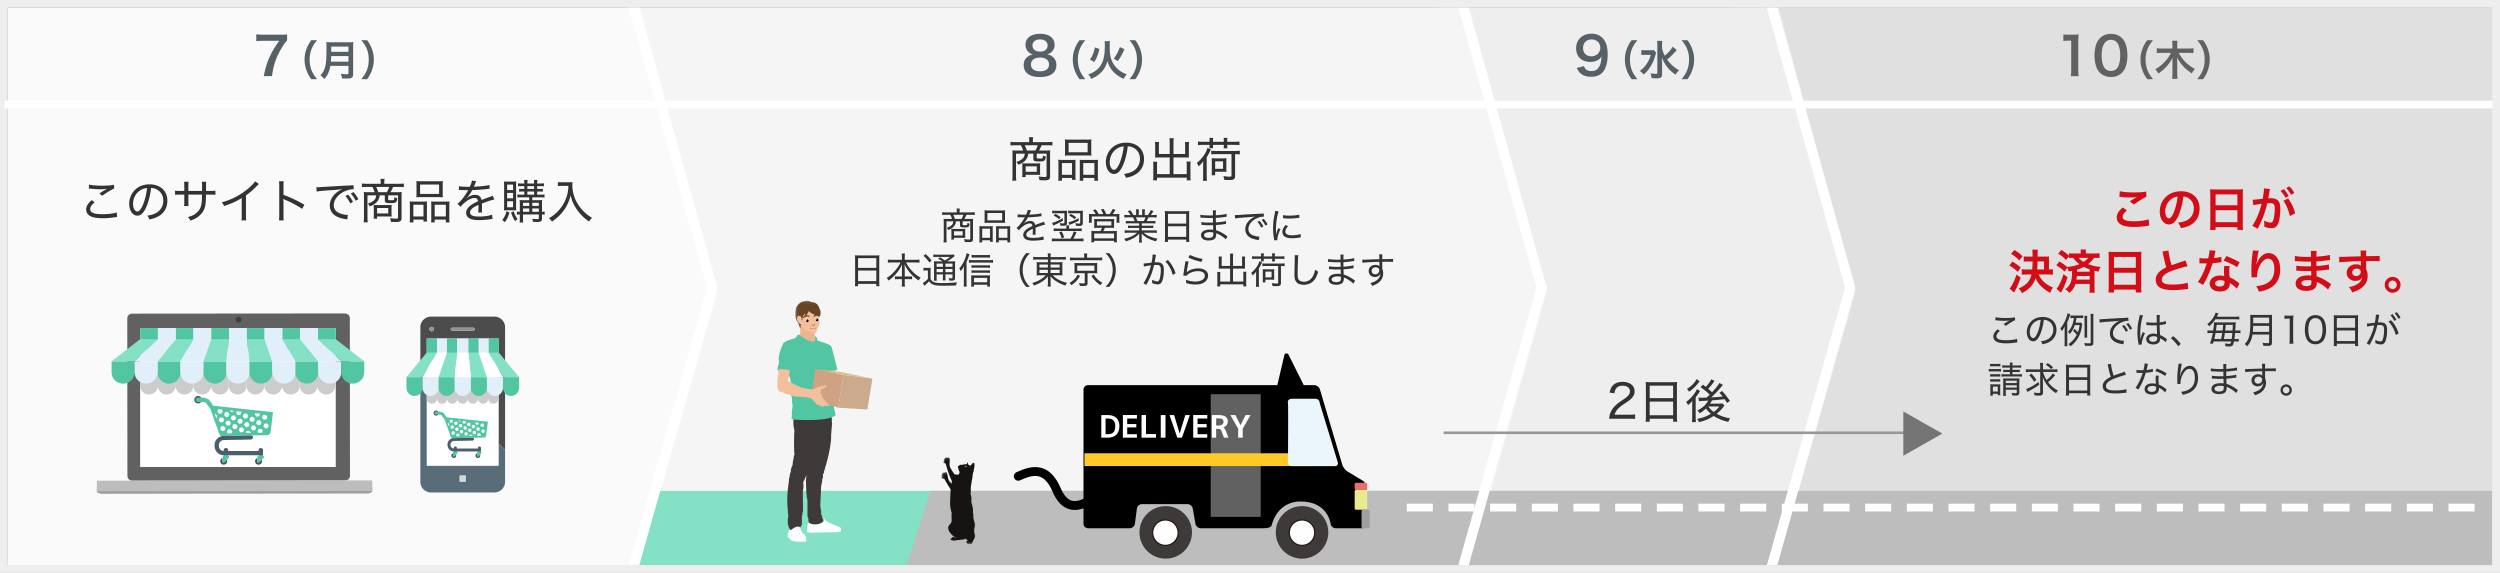 <svg width="960" height="220" xmlns="http://www.w3.org/2000/svg" xmlns:xlink="http://www.w3.org/1999/xlink"><rect width="100%" height="100%" fill="#808080" stroke="none"/><defs><path id="a" d="M.003.051h9.85v10.612H.003V.051z"/><path id="c" d="M0 .072v3.632h21.893V.072z"/><path id="e" d="M7.483 6.099H.053V.04h7.43z"/><path id="g" d="M0 .167v33.326h12.312V.167z"/><path id="i" d="M6.76.216v10.382H.266V.216h6.492z"/></defs><g fill="none" fill-rule="evenodd"><path fill="#E0E0E0" d="M665 3h293v216H665z"/><path fill="#EEE" d="M552.005 3h131L712.5 112.16 682.005 219h-130z"/><path fill="#F5F5F5" d="M240 3h324l30 108.848L564 219H240z"/><path fill="#FAFAFA" d="M3.008 3h243L275.5 112.737 245.008 219h-242z"/><path fill="#85E1C5" d="M251.849 188.504h596.696v29h-606z"/><path fill="#BDBDBD" d="M357.304 188.504H957v29H348z"/><path d="M540.215 196.418v-3h10v3h-10zm16 0v-3h10v3h-10zm16 0v-3h10v3h-10zm16 0v-3h10v3h-10zm16 0v-3h10v3h-10zm16 0v-3h10v3h-10zm16 0v-3h10v3h-10zm16 0v-3h10v3h-10zm16 0v-3h10v3h-10zm16 0v-3h10v3h-10zm16 0v-3h10v3h-10zm16 0v-3h10v3h-10zm16 0v-3h10v3h-10zm16 0v-3h10v3h-10zm16 0v-3h10v3h-10zm16 0v-3h10v3h-10zm16 0v-3h10v3h-10zm16 0v-3h10v3h-10zm16 0v-3h10v3h-10zm16 0v-3h10v3h-10zm16 0v-3h10v3h-10zm16 0v-3h10v3h-10zm16 0v-3h10v3h-10zm16 0v-3h10v3h-10zm16 0v-3h10v3h-10zm16 0v-3h10v3h-10z" fill="#FFF" fill-rule="nonzero"/><path d="M367.398 81.556v-.546c0-.35-.028-.602-.084-.924h1.246a5.156 5.156 0 0 0-.084.924v.546h4.34c.644 0 1.078-.028 1.498-.084v1.092c-.392-.042-.854-.07-1.456-.07h-1.764c-.28.686-.532 1.19-.77 1.582h2.058c.672 0 .966-.014 1.302-.056-.042.35-.056.63-.056 1.162v6.524c0 .994-.35 1.26-1.638 1.26-.364 0-.882-.014-1.54-.042-.056-.476-.112-.672-.28-1.106.686.098 1.358.154 1.806.154.49 0 .602-.07.602-.378V85h-2.94v1.19c0 .238.112.28.84.28.952 0 .952 0 1.022-.938.182.126.602.294.854.35-.154 1.26-.406 1.456-1.918 1.456s-1.806-.14-1.806-.826V85h-1.512c-.126.714-.196.952-.42 1.344-.448.84-1.134 1.386-2.534 1.988a3.654 3.654 0 0 0-.63-.84c1.232-.448 1.834-.826 2.198-1.386.182-.308.252-.504.336-1.106h-2.618v6.496c0 .686.028 1.12.084 1.582h-1.218c.056-.476.084-.896.084-1.582v-6.314c0-.448-.014-.784-.056-1.162.28.028.84.056 1.344.056h1.876a7.082 7.082 0 0 0-.644-1.582h-1.68c-.588 0-1.064.028-1.456.07v-1.092c.448.056.882.084 1.512.084h4.102zm-.714 2.52h2.52c.378-.616.56-1.022.728-1.582h-3.878c.28.588.392.882.63 1.582zm3.948 4.9v1.218c0 .56.014.784.056 1.176a10.485 10.485 0 0 0-1.26-.056h-3.108V92h-1.05a5.67 5.67 0 0 0 .07-1.022v-2.17c0-.364-.014-.672-.056-.938.378.028.672.042 1.19.042h2.968c.644 0 1.008-.014 1.246-.042-.042.35-.056.644-.056 1.106zm-4.298-.182v1.624h3.318v-1.624h-3.318zm11.76-4.424v-2.436a9.98 9.98 0 0 0-.056-1.19c.448.056.826.07 1.582.07h4.774c.812 0 1.19-.014 1.582-.07a9.396 9.396 0 0 0-.056 1.19v2.422c0 .546.014.896.056 1.246-.42-.042-.756-.056-1.47-.056h-4.998c-.686 0-1.064.014-1.47.056.042-.364.056-.742.056-1.232zm1.064-2.59v2.814h5.684V81.78h-5.684zm-3.038 9.842v-3.458c0-.546-.014-.91-.056-1.344.42.042.77.056 1.316.056h2.758c.434 0 .756-.014 1.106-.042-.042.308-.042.518-.042 1.288v3.374c0 .644.014 1.022.056 1.344h-1.078v-.588h-3.01v.84h-1.12c.056-.364.07-.756.07-1.47zm1.036-3.808v3.5h3.024v-3.5h-3.024zm5.348 3.948V88.01c0-.644 0-.854-.042-1.176.336.028.644.042 1.106.042h3.164c.56 0 .896-.014 1.218-.056-.042.378-.056.798-.056 1.358v3.444c0 .756.014 1.134.07 1.47h-1.12v-.84h-3.318v.84h-1.078c.042-.35.056-.7.056-1.33zm1.022-3.948v3.5h3.332v-3.5h-3.332zm10.262-5.362h.224c.434-.98.588-1.414.63-1.862l1.316.196c-.112.168-.112.168-.336.714-.182.448-.336.798-.42.938.098-.014.098-.014.882-.056 1.736-.098 3.038-.266 3.78-.49l.084 1.12c-.266.028-.266.028-1.078.14-.966.126-2.758.252-4.13.294-.406.756-.686 1.218-1.134 1.778-.112.168-.406.49-.448.518-.084.056-.14.098-.14.112l-.028.028a.173.173 0 0 0 .028.042c.084-.07.154-.112.196-.14.252-.21.336-.266.476-.35a3.613 3.613 0 0 1 1.932-.574c1.05 0 1.694.518 1.89 1.526 1.092-.42 1.666-.63 2.352-.868.714-.252.756-.266.98-.406l.504 1.148c-.756.126-1.848.476-3.71 1.19.014.462.014.504.014.812 0 .154 0 .448-.014.728v.574c0 .238 0 .35.028.574l-1.148.014c.042-.28.084-1.106.084-1.862v-.434c-.854.392-1.316.644-1.68.924-.574.448-.826.84-.826 1.316 0 .882.798 1.246 2.772 1.246 1.428 0 2.968-.224 3.808-.56l.126 1.288c-.224.014-.28.014-.574.07a23.602 23.602 0 0 1-3.486.266c-1.302 0-2.198-.168-2.87-.546-.602-.336-.952-.952-.952-1.68 0-.798.49-1.554 1.484-2.268.518-.378 1.12-.7 2.058-1.12-.084-.686-.406-.994-1.036-.994-.854 0-1.932.518-3.038 1.47-.56.462-.868.798-1.12 1.19l-.924-.924c.924-.7 2.114-2.198 3.066-3.864.042-.07.042-.07.126-.224-.042 0-.196.014-.252.014-.28 0-1.666-.028-1.96-.042-.14-.014-.21-.014-.28-.014-.07 0-.154 0-.294.028l.028-1.148c.602.112 1.484.168 3.01.168zm16.716 5.32h3.416c.644 0 1.092-.028 1.456-.084v1.092c-.392-.056-.784-.07-1.414-.07h-7.882c-.672 0-1.064.014-1.456.07v-1.092c.42.056.812.084 1.4.084h3.472v-.462c0-.308-.014-.546-.042-.812h1.106a4.682 4.682 0 0 0-.056.826v.448zm1.652 3.864h2.408c.658 0 1.106-.028 1.498-.084V92.7c-.378-.056-.882-.084-1.526-.084h-9.1c-.644 0-1.12.028-1.526.084v-1.148c.406.056.868.084 1.498.084h5.67c.602-1.05.938-1.82 1.246-2.8l1.05.378c-.434.98-.826 1.778-1.218 2.422zm-3.416-9.744h-3.374c-.63 0-.91.014-1.316.07v-1.106c.392.056.756.084 1.4.084h2.968c.728 0 1.036-.014 1.358-.056-.042.392-.056.672-.056 1.372v3.276c0 .882-.35 1.162-1.442 1.162-.406 0-.658-.014-1.092-.042a3.859 3.859 0 0 0-.238-.98c.476.07.952.112 1.316.112.378 0 .476-.084.476-.378v-3.514zm-1.414 1.526l-.686.742c-.644-.574-1.12-.896-2.044-1.372l.658-.672c.798.406 1.288.714 2.072 1.302zm7.476-1.526h-3.304c-.574 0-.882.014-1.316.07v-1.106c.35.056.756.084 1.428.084h2.926c.686 0 1.064-.014 1.316-.056-.042.336-.056.728-.056 1.386v3.332c0 .84-.378 1.162-1.386 1.162-.336 0-.714-.028-1.246-.07a4.158 4.158 0 0 0-.224-.994c.49.084 1.008.14 1.344.14.42 0 .518-.07.518-.392v-3.556zm-1.512 1.554l-.644.7c-.742-.588-1.204-.882-2.1-1.358l.63-.658c.882.462 1.274.7 2.114 1.316zm-4.634 7.7l-.994.392c-.238-.938-.462-1.498-.924-2.324l.952-.35c.42.77.588 1.162.966 2.282zm-.56-7.392l.084.994c-1.288.714-1.932 1.05-3.122 1.568-.308.14-.406.182-.63.308l-.434-1.05c1.008-.21 2.366-.812 4.102-1.82zm6.09.028l.07.98c-1.008.532-1.722.854-2.954 1.344-.336.14-.406.168-.63.266l-.364-1.064c1.05-.182 2.24-.644 3.878-1.526zm5.46-1.582h1.078c-.28-.546-.546-.938-1.022-1.526l1.05-.266c.476.644.784 1.106 1.134 1.792h1.764a10.986 10.986 0 0 0-.91-1.75l1.078-.21c.336.588.728 1.372.952 1.96h1.344a9.21 9.21 0 0 0 1.134-1.96l1.106.336c-.364.63-.686 1.12-1.064 1.624h1.05c.714 0 1.078-.014 1.54-.056-.042.35-.056.658-.056 1.19v1.148c0 .406.014.686.07 1.036h-1.12V83.11h-9.548v2.408h-1.12a8.17 8.17 0 0 0 .07-1.022v-1.148c0-.49-.014-.714-.056-1.204.462.042.854.056 1.526.056zm3.528 5.278h-1.554c-.84 0-1.064.014-1.484.056.042-.35.056-.616.056-1.162v-1.246c0-.476-.014-.784-.056-1.05.392.042.728.056 1.274.056h5.18c.532 0 .854-.014 1.246-.056a9.32 9.32 0 0 0-.042 1.064v1.232c0 .658 0 .84.042 1.162-.476-.042-.77-.056-1.47-.056h-2.072c-.182.42-.448.952-.616 1.26h3.92c.616 0 .938-.014 1.316-.056-.042.364-.056.686-.056 1.33v1.68c0 .588.014.952.07 1.358h-1.12v-.574h-7.644v.56h-1.134a10.4 10.4 0 0 0 .084-1.358v-1.666c0-.616-.014-.91-.07-1.33.35.042.728.056 1.33.056h2.184c.196-.308.434-.812.616-1.26zm-1.96-2.464v1.582h5.558v-1.582h-5.558zm-1.05 4.662v1.848h7.644v-1.848h-7.644zm17.262-3.906h-3.64c-.658 0-1.064.014-1.47.07v-1.008c.392.056.77.07 1.47.07h1.932a8.06 8.06 0 0 0-.672-1.442h-1.694c-.672 0-1.176.028-1.596.07v-1.036c.406.056.84.084 1.568.084h.812c-.252-.462-.574-.882-1.092-1.428l.966-.42c.602.742.798 1.064 1.204 1.848h1.064v-1.05c0-.462-.028-.84-.084-1.148h1.134c-.042.266-.056.588-.056 1.12v1.078h1.33V81.5c0-.49-.014-.854-.056-1.12h1.134c-.056.28-.084.686-.084 1.148v1.05h1.204c.56-.77.84-1.26 1.092-1.918l1.022.42c-.392.644-.644 1.036-1.008 1.498h.728c.728 0 1.148-.028 1.554-.084v1.036c-.406-.042-.924-.07-1.596-.07h-1.582c-.238.532-.434.98-.7 1.442h1.89c.714 0 1.078-.014 1.484-.07v1.008c-.406-.056-.812-.07-1.484-.07h-3.78v.91h2.968c.672 0 1.106-.014 1.484-.07v.98c-.392-.056-.812-.07-1.484-.07h-2.968v.966h4.172c.798 0 1.232-.028 1.61-.084v1.05a13.58 13.58 0 0 0-1.596-.084h-3.416c1.106 1.036 3.052 1.876 5.32 2.282-.294.364-.42.574-.616 1.022-2.674-.756-3.99-1.47-5.516-2.954.028.56.042.84.042 1.134v.868c0 .602.028 1.036.084 1.442h-1.148c.056-.434.084-.868.084-1.456v-.854c0-.308.014-.616.042-1.12-.812.812-1.316 1.19-2.184 1.694-.868.49-1.694.84-2.982 1.246-.21-.434-.35-.63-.658-.98 2.198-.476 3.71-1.176 5.012-2.324h-3.192c-.63 0-1.12.028-1.61.084v-1.05c.406.056.84.084 1.596.084h3.962v-.966h-2.8c-.658 0-1.092.014-1.47.07v-.98c.406.056.826.07 1.47.07h2.8v-.91zm-.658-.868h2.464c.28-.504.448-.91.644-1.442h-3.696c.28.602.392.854.588 1.442zm10.598 6.44v-8.904c0-.546-.028-.994-.07-1.414.448.056.882.07 1.526.07h6.412c.658 0 1.064-.014 1.47-.07-.056.42-.07.798-.07 1.33v8.974c0 .7.028 1.106.084 1.568H455.5V92h-7v.896h-1.218c.056-.434.084-.924.084-1.554zm1.134-9.212v3.724h7V82.13h-7zm0 4.76v4.074h7V86.89h-7zm22.862 3.878l-.672 1.162c-.658-.7-1.68-1.428-2.856-2.016-.308-.154-.308-.154-.812-.364.014.168.014.238.014.364 0 .546-.126 1.078-.336 1.442-.364.644-1.302.994-2.632.994-1.764 0-2.87-.77-2.87-2.002 0-1.372 1.302-2.198 3.458-2.198.476 0 .826.028 1.232.084-.028-.336-.028-.336-.07-1.778-.742.014-1.232.028-1.582.028-.826 0-1.512-.028-2.408-.112-.168-.014-.28-.014-.364-.014h-.126l.014-1.092c.63.14 1.834.224 3.234.224.322 0 .742-.014 1.218-.028-.014-1.386-.028-1.526-.028-1.75-.476.014-.714.014-.98.014-.84 0-2.38-.07-3.374-.14-.126-.014-.224-.014-.28-.014-.042 0-.112 0-.196.014l.014-1.134c.672.168 2.086.28 3.64.28.266 0 .756-.014 1.176-.028-.014-1.61-.014-1.61-.07-1.932h1.26c-.056.322-.084.826-.098 1.89 1.848-.098 3.304-.294 4.13-.56l.056 1.134c-.266.014-.266.014-1.008.126a32.595 32.595 0 0 1-3.178.308c0 .756.014.966.028 1.736 1.666-.098 3.038-.294 3.836-.546l.056 1.134c-.238.014-.28.028-1.358.182-.546.084-1.792.196-2.52.238.042 1.428.042 1.428.07 2.002 1.33.406 2.408.966 3.892 2.03.238.154.294.21.49.322zm-5.46-1.484a5.5 5.5 0 0 0-1.372-.14c-.854 0-1.596.224-1.946.588a.85.85 0 0 0-.224.588c0 .644.672 1.022 1.792 1.022.714 0 1.232-.154 1.484-.434.196-.21.28-.56.28-1.148 0-.112-.014-.476-.014-.476zm8.358-5.39l-.07-1.316.504.014c.196 0 .378-.014.812-.042 1.96-.14 5.796-.364 8.106-.462.854-.028 1.414-.084 1.638-.14l.098 1.246h-.168c-1.134 0-2.464.448-3.57 1.19-1.428.966-2.226 2.254-2.226 3.57 0 1.232.714 2.072 2.114 2.534a6.63 6.63 0 0 0 2.1.364l-.196 1.358a2.86 2.86 0 0 0-.448-.084c-1.442-.238-2.268-.518-3.094-1.036-1.078-.7-1.666-1.764-1.666-3.024 0-2.044 1.386-3.864 3.752-4.928-.896.14-1.568.21-3.08.308-2.716.182-3.864.294-4.606.448zm8.596 1.316l.812-.42c.658.784.98 1.26 1.47 2.17l-.826.462c-.434-.868-.882-1.568-1.456-2.212zm1.624-.756l.784-.42c.658.77.966 1.204 1.47 2.128l-.812.462a10.26 10.26 0 0 0-1.442-2.17zm5.544 5.712h.014c.14-.784.364-1.456.812-2.562l.84.392c-.7 1.484-1.176 3.094-1.176 3.948 0 .056 0 .154.014.266l-1.218.084c-.028-.224-.042-.308-.084-.588-.266-1.54-.364-2.576-.364-3.99 0-1.96.168-3.472.616-5.544.14-.7.168-.84.196-1.19l1.33.182c-.252.658-.504 1.694-.7 2.786-.21 1.232-.322 2.688-.322 4.284 0 .28.014.952.028 1.33 0 .308.014.364.014.602zm2.646-6.398l.028-1.176c.644.154 1.288.21 2.366.21 1.638 0 2.982-.14 3.836-.378l.07 1.19c-.042 0-.364.042-.966.126-.854.112-1.946.182-2.982.182a16.84 16.84 0 0 1-1.876-.098c-.042 0-.042 0-.252-.028-.084-.014-.112-.014-.224-.028zm1.008 2.618l.952.476c-.728.798-1.05 1.442-1.05 2.058 0 .952.868 1.428 2.562 1.428 1.26 0 2.464-.182 3.262-.49l.126 1.274c-.182.028-.21.028-.504.084a16.02 16.02 0 0 1-2.884.266c-1.652 0-2.702-.35-3.29-1.106-.266-.35-.42-.84-.42-1.344 0-.826.378-1.638 1.246-2.646zm-165.312 21.956v-8.904c0-.546-.028-.994-.07-1.414.448.056.882.07 1.526.07h6.412c.658 0 1.064-.014 1.47-.07-.056.42-.07.798-.07 1.33v8.974c0 .7.028 1.106.084 1.568H336.5V109h-7v.896h-1.218c.056-.434.084-.924.084-1.554zm1.134-9.212v3.724h7V99.13h-7zm0 4.76v4.074h7v-4.074h-7zm16.31-3.094h-3.304c-.56 0-1.05.028-1.568.084v-1.218c.532.07.938.098 1.568.098h3.836v-1.134c0-.49-.028-.826-.098-1.288h1.26a9.125 9.125 0 0 0-.084 1.274v1.148h4.046c.686 0 1.176-.028 1.61-.098v1.218a15.503 15.503 0 0 0-1.61-.084h-3.556c.77 1.386 1.428 2.324 2.338 3.29 1.036 1.092 2.044 1.89 3.248 2.534a4.738 4.738 0 0 0-.714 1.092 15.538 15.538 0 0 1-2.842-2.38 15.14 15.14 0 0 1-1.666-2.128c-.378-.588-.56-.91-.924-1.722.042.77.07 1.358.07 1.778v2.912h1.484c.686 0 .98-.014 1.344-.07v1.162a9.604 9.604 0 0 0-1.4-.084h-1.428v1.232c0 .658.028 1.176.098 1.638h-1.274c.056-.49.098-.994.098-1.652v-1.218h-1.288c-.616 0-1.008.028-1.4.084v-1.162c.35.056.644.07 1.358.07h1.33v-2.912c0-.49.014-1.022.056-1.736-.686 1.526-1.414 2.618-2.59 3.92-.868.952-1.61 1.61-2.604 2.296-.238-.462-.364-.63-.728-1.008 1.19-.714 2.184-1.568 3.206-2.758.952-1.12 1.498-1.932 2.128-3.178zm14.336-.42h1.764c-.504-.378-1.162-.77-1.708-1.064l.77-.518c.672.406 1.022.644 1.834 1.232a12.19 12.19 0 0 0 1.96-1.358h-4.956c-.658 0-1.008.014-1.414.07v-1.036c.392.07.77.084 1.526.084h4.788c.84 0 1.204-.014 1.456-.07l.462.602c-.126.098-.196.14-.35.266-.994.812-1.666 1.274-2.604 1.792h1.624c.756 0 1.176-.014 1.498-.07-.042.378-.056.882-.056 1.694v4.536c0 1.036-.224 1.218-1.456 1.218-.182 0-.182 0-.77-.014-.056-.42-.098-.644-.238-.966.476.07.728.098 1.162.098.266 0 .322-.07.322-.392v-1.106h-2.716v.77c0 .742.014 1.134.07 1.526h-1.106c.056-.35.084-.826.084-1.526v-.77h-2.436v.952c0 .756.014 1.148.084 1.484h-1.148c.056-.378.084-.784.084-1.484v-4.424c0-.84-.014-1.204-.056-1.596.406.056.854.07 1.526.07zm2.898.84v1.232h2.716v-1.232h-2.716zm-.952 0h-2.436v1.232h2.436v-1.232zm-2.436 2.072v1.246h2.436v-1.246h-2.436zm6.104 1.246v-1.246h-2.716v1.246h2.716zm-11.102-6.286l.784-.7c.966.882 1.582 1.54 2.296 2.492l-.84.784c-.714-1.036-1.288-1.694-2.24-2.576zm-.056 5.67v-1.12c.322.056.56.07 1.008.07h.728c.42 0 .728-.014 1.05-.07-.042.448-.056.784-.056 1.498v2.8c.28.574.56.854 1.148 1.176.56.308 1.512.434 3.192.434 2.24 0 4.046-.098 5.81-.308-.168.406-.28.784-.35 1.218a135.73 135.73 0 0 1-4.634.098c-2.716 0-3.654-.126-4.522-.602-.462-.252-.742-.518-1.204-1.12-.462.518-.546.588-.952.98-.266.238-.294.266-.504.448-.154.126-.196.168-.378.336l-.56-1.106c.504-.238 1.246-.826 1.946-1.554v-3.248h-.812c-.378 0-.616.014-.91.07zm16.548-3.332v7.826c0 .644.014 1.176.07 1.638h-1.176c.056-.532.084-.952.084-1.666v-4.536c0-.616 0-.882.042-1.652-.364.742-.588 1.078-1.232 1.918-.168-.42-.28-.602-.588-1.022 1.008-1.148 1.708-2.338 2.282-3.906.322-.854.448-1.316.532-1.96l1.12.364c-.098.252-.14.392-.266.798-.238.742-.49 1.372-.868 2.198zm9.002-2.716v1.092c-.35-.056-.784-.07-1.386-.07h-4.452c-.532 0-.868.014-1.218.07V97.87c.392.056.756.084 1.288.084h4.326c.672 0 1.106-.028 1.442-.084zm0 3.948v1.05c-.322-.056-.686-.07-1.176-.07h-4.844c-.49 0-.77.014-1.092.056v-1.022c.336.042.56.056 1.092.056h4.83c.518 0 .91-.028 1.19-.07zm0 1.946v1.05c-.336-.056-.658-.07-1.162-.07h-4.858c-.504 0-.77.014-1.092.056v-1.022c.294.042.574.056 1.092.056h4.858c.504 0 .84-.014 1.162-.07zm-6.16 5.572v.728H372.9c.042-.364.07-.77.07-1.302v-1.75c0-.476-.028-.938-.056-1.302.308.042.672.056 1.162.056h4.83c.616 0 .994-.014 1.274-.056-.042.378-.056.756-.056 1.288v1.75c0 .532.014.854.07 1.316h-1.106v-.728h-5.096zm0-.938h5.096v-1.694h-5.096v1.694zm-1.904-7.49v-1.092c.364.042.686.07 1.176.07h6.72c.574 0 .966-.028 1.344-.084v1.106a12.4 12.4 0 0 0-1.344-.07h-6.72c-.448 0-.826.028-1.176.07zm23.408 9.254h-1.428c-.826-.98-1.204-1.554-1.624-2.45a9.317 9.317 0 0 1-.896-4.032c0-1.428.294-2.744.896-4.032.42-.896.798-1.47 1.624-2.45h1.428c-1.05 1.106-1.484 1.722-1.946 2.688-.56 1.176-.826 2.422-.826 3.794 0 1.372.266 2.618.826 3.794.462.966.896 1.582 1.946 2.688zm6.902-10.5h-3.976c-.798 0-1.148.014-1.666.084v-1.134c.476.07.938.098 1.722.098h3.92v-.098a7.21 7.21 0 0 0-.098-1.316h1.218c-.07.434-.098.798-.098 1.316v.098h4.074c.896 0 1.372-.028 1.778-.098v1.134c-.392-.056-.994-.084-1.736-.084h-4.116v1.036h3.01c.882 0 1.19-.014 1.568-.07-.042.434-.056.756-.056 1.456v2.24c0 .826 0 .952.056 1.456-.378-.056-.784-.07-1.582-.07h-2.156c1.358 1.414 3.038 2.296 5.488 2.898a5.173 5.173 0 0 0-.616 1.05c-1.232-.406-2.142-.798-3.08-1.358-1.106-.658-1.82-1.246-2.674-2.212.028.35.042.812.042 1.064v1.302c0 .742.028 1.134.098 1.568H402.3c.07-.504.098-.854.098-1.568v-1.302c0-.224.014-.686.042-1.05-.574.7-.896 1.008-1.596 1.54-1.106.84-2.338 1.484-3.85 2.016-.224-.504-.322-.672-.588-1.008 1.288-.35 2.226-.756 3.318-1.442.854-.546 1.33-.924 1.848-1.498h-1.904c-.896 0-1.19.014-1.61.07.014-.112.014-.112.042-.364 0-.098.014-.574.014-1.092v-2.212c0-.756-.014-1.05-.056-1.484.35.056.714.07 1.554.07h2.786v-1.036zm0 1.932h-3.248v1.134h3.248v-1.134zm1.022 0v1.134h3.486v-1.134h-3.486zm-1.022 2.002h-3.248v1.246h3.248v-1.246zm1.022 0v1.246h3.486v-1.246h-3.486zm12.922-4.648v-.476c0-.448-.028-.77-.084-1.148h1.274c-.07.28-.098.63-.098 1.134v.49h4.228c.714 0 1.176-.028 1.582-.098v1.162c-.378-.07-.756-.084-1.526-.084h-9.352c-.742 0-1.12.014-1.498.084V98.85c.406.07.868.098 1.582.098h3.892zm.196 5.964h-2.73c-.574 0-.868.014-1.246.056a8.46 8.46 0 0 0 .056-1.134v-1.708c0-.56-.014-.728-.056-1.162.098.014.098.014.294.028.14.014.546.028.952.028h6.272c.686 0 .966-.014 1.288-.056-.042.35-.056.63-.056 1.162v1.708c0 .49.014.784.042 1.12-.35-.028-.742-.042-1.274-.042h-2.45v3.78c0 .896-.378 1.134-1.82 1.134-.266 0-.588-.014-1.176-.042a3.445 3.445 0 0 0-.294-1.078c.574.084 1.05.126 1.54.126.546 0 .658-.056.658-.322v-3.598zm-2.87-2.926v1.974h6.594v-1.974h-6.594zm.154 3.444l.938.546c-1.036 1.638-1.792 2.45-3.332 3.542-.266-.406-.406-.574-.742-.854.896-.56 1.302-.882 1.862-1.442.546-.574.826-.966 1.274-1.792zm5.292.56l.896-.574c.518.84.812 1.204 1.372 1.75.574.56 1.008.868 1.946 1.428-.322.294-.532.56-.742.924-.868-.588-1.232-.896-1.862-1.54-.644-.658-.98-1.078-1.61-1.988zm6.832 4.172h-1.442c1.05-1.106 1.484-1.722 1.946-2.688.56-1.176.826-2.394.826-3.794s-.266-2.618-.826-3.794c-.462-.966-.896-1.582-1.946-2.688h1.442c.812.98 1.19 1.554 1.61 2.45a9.272 9.272 0 0 1 .896 4.032 9.272 9.272 0 0 1-.896 4.032c-.42.896-.798 1.47-1.61 2.45zm13.328-7.784l-.14-1.19c.504-.014 1.904-.168 3.08-.35.224-1.148.392-2.366.392-2.94v-.182l1.316.14c-.084.28-.126.518-.252 1.302-.07.378-.224 1.26-.294 1.596.336-.028.546-.042.854-.042.952 0 1.582.196 2.016.63.49.49.672 1.134.672 2.324 0 2.226-.378 4.102-.98 4.9-.35.462-.756.644-1.428.644-.588 0-1.204-.154-2.114-.518.028-.238.028-.308.028-.476 0-.266-.014-.448-.07-.784.77.378 1.568.63 2.058.63.336 0 .602-.21.784-.63.35-.84.56-2.268.56-3.822 0-1.428-.392-1.876-1.638-1.876-.294 0-.546.014-.952.056-.532 2.254-1.134 3.962-2.058 5.852-.196.392-.49.98-.91 1.764l-1.148-.658c.42-.532.98-1.512 1.456-2.562.644-1.386 1.036-2.52 1.484-4.298-1.512.21-2.1.322-2.716.49zm8.232-2.002l1.008-.504c1.4 1.554 2.282 3.08 2.912 5.096l-1.106.588c-.518-2.016-1.484-3.794-2.814-5.18zm8.82-1.498l.602-.994c.994.56 3.374 1.316 4.886 1.554l-.448 1.148c-1.414-.35-1.974-.518-2.828-.798-.98-.336-.98-.336-2.212-.91zm-1.148 1.442l1.26.084c-.182.63-.448 2.044-.7 3.878-.028.168-.042.196-.07.322l.014.014c.196-.21.28-.28.49-.434.952-.7 2.478-1.12 4.032-1.12 2.226 0 3.71 1.106 3.71 2.772 0 .966-.504 1.918-1.33 2.492-.896.63-2.03.924-3.528.924-1.232 0-1.904-.098-3.556-.518v-.336c0-.308-.028-.504-.126-.98 1.148.448 2.45.7 3.654.7 2.17 0 3.626-.91 3.626-2.268 0-1.078-.98-1.722-2.618-1.722-1.386 0-2.772.434-3.794 1.162a2.555 2.555 0 0 0-.574.588l-1.288-.042a13.7 13.7 0 0 0 .112-.826c.14-1.064.336-2.338.588-3.92.07-.378.084-.504.098-.77zm17.178 1.792v-3.416c0-.644-.028-.966-.098-1.302h1.316c-.07.378-.098.7-.098 1.302v3.416h3.486V99.55c0-.392-.014-.7-.056-1.036h1.232c-.056.42-.07.672-.07 1.106v2.8c0 .308.014.532.028.756-.336-.014-.602-.028-.896-.028h-3.724v4.97h3.962v-2.576c0-.49-.014-.854-.07-1.19h1.246c-.056.35-.07.728-.07 1.274v3.122c0 .546.028.882.084 1.232h-1.19v-.798h-8.876v.798h-1.19c.056-.35.084-.742.084-1.232v-3.052c0-.532-.014-.91-.07-1.274h1.246c-.056.35-.07.644-.07 1.204v2.492h3.794v-4.97h-3.458c-.308 0-.56.014-.91.028.014-.294.028-.518.028-.756v-2.772c0-.406-.028-.756-.07-1.134h1.232c-.042.28-.056.63-.056 1.064v2.534h3.234zm11.9-3.654v-.406a4.53 4.53 0 0 0-.056-.77h1.134a4.285 4.285 0 0 0-.056.784v.392h3.234v-.392a4.59 4.59 0 0 0-.056-.784h1.134c-.042.28-.056.42-.056.784v.392h2.212c.602 0 1.008-.028 1.442-.084v1.092a10.106 10.106 0 0 0-1.442-.084h-2.212v.252c0 .322.014.504.056.77h-1.134c.042-.252.056-.434.056-.756v-.266h-3.234v.21c0 .378.014.49.042.77h-1.12a4.47 4.47 0 0 0 .056-.756v-.224h-2.002c-.616 0-1.05.028-1.456.084v-1.092c.434.056.854.084 1.456.084h2.002zm6.552 3.696h-4.48c-.784 0-1.148.014-1.568.056v-1.078c.434.056.868.07 1.568.07h5.39c.728 0 1.176-.028 1.582-.084v1.106a11.39 11.39 0 0 0-1.414-.07v6.51c0 .476-.126.798-.392.98-.238.168-.658.238-1.4.238-.462 0-.868-.014-1.47-.07a4.21 4.21 0 0 0-.252-1.12c.686.126 1.33.182 1.806.182.532 0 .63-.056.63-.378v-6.342zm-4.886 6.3h-1.05a8.06 8.06 0 0 0 .056-1.05v-2.856c0-.546-.014-.868-.042-1.19.336.042.644.056 1.204.056h2.03c.56 0 .854-.014 1.204-.056-.042.322-.056.588-.056 1.162v1.932c0 .49.014.742.056 1.008a7.03 7.03 0 0 0-1.05-.056h-2.352v1.05zm0-4.158v2.226h2.366v-2.226h-2.366zm-3.584 4.27v-2.716c0-.56.014-.938.042-1.596-.406.588-.658.868-1.386 1.54-.182-.476-.35-.77-.56-1.008a9.867 9.867 0 0 0 2.632-3.108c.266-.518.476-1.022.546-1.4l1.064.462c-.056.098-.154.266-.252.476-.28.616-.574 1.148-1.022 1.848v5.488c0 .56.028 1.036.084 1.568h-1.232c.056-.476.084-.896.084-1.554zm14.812-10.57l1.428.014c-.07.364-.112.742-.154 1.736a177.37 177.37 0 0 0-.14 5.348c0 1.274.098 1.806.392 2.268.364.532 1.078.826 2.044.826 1.568 0 2.856-.868 3.598-2.436.336-.686.504-1.26.686-2.24.462.406.658.532 1.19.798-.546 1.708-.952 2.562-1.582 3.29-1.008 1.162-2.352 1.75-3.976 1.75-.966 0-1.806-.224-2.338-.602a2.943 2.943 0 0 1-1.036-1.498c-.126-.42-.196-1.106-.196-1.848 0-.854.014-1.288.112-5.684.014-.406.014-.728.014-.938 0-.308-.014-.476-.042-.784zm23.212 9.772l-.672 1.162c-.658-.7-1.68-1.428-2.856-2.016-.308-.154-.308-.154-.812-.364.014.168.014.238.014.364 0 .546-.126 1.078-.336 1.442-.364.644-1.302.994-2.632.994-1.764 0-2.87-.77-2.87-2.002 0-1.372 1.302-2.198 3.458-2.198.476 0 .826.028 1.232.084-.028-.336-.028-.336-.07-1.778-.742.014-1.232.028-1.582.028-.826 0-1.512-.028-2.408-.112-.168-.014-.28-.014-.364-.014h-.126l.014-1.092c.63.14 1.834.224 3.234.224.322 0 .742-.014 1.218-.028-.014-1.386-.028-1.526-.028-1.75-.476.014-.714.014-.98.014-.84 0-2.38-.07-3.374-.14-.126-.014-.224-.014-.28-.014-.042 0-.112 0-.196.014l.014-1.134c.672.168 2.086.28 3.64.28.266 0 .756-.014 1.176-.028-.014-1.61-.014-1.61-.07-1.932h1.26c-.056.322-.084.826-.098 1.89 1.848-.098 3.304-.294 4.13-.56l.056 1.134c-.266.014-.266.014-1.008.126a32.595 32.595 0 0 1-3.178.308c0 .756.014.966.028 1.736 1.666-.098 3.038-.294 3.836-.546l.056 1.134c-.238.014-.28.028-1.358.182-.546.084-1.792.196-2.52.238.042 1.428.042 1.428.07 2.002 1.33.406 2.408.966 3.892 2.03.238.154.294.21.49.322zm-5.46-1.484a5.5 5.5 0 0 0-1.372-.14c-.854 0-1.596.224-1.946.588a.85.85 0 0 0-.224.588c0 .644.672 1.022 1.792 1.022.714 0 1.232-.154 1.484-.434.196-.21.28-.56.28-1.148 0-.112-.014-.476-.014-.476zm14.77-6.748l-.014-1.05a6.277 6.277 0 0 0-.07-.812h1.26c-.056.434-.07.644-.07 1.834 2.618-.014 3.682-.042 4.144-.098v1.176c-.532-.056-1.036-.07-2.576-.07-.196 0-.434 0-1.554.014v2.688c.252.602.35 1.064.35 1.736 0 1.512-.644 2.758-1.918 3.696-.588.42-1.176.714-2.31 1.134-.28-.56-.378-.714-.714-1.078 1.806-.49 2.884-1.176 3.486-2.268.252-.448.364-.854.406-1.414-.14.294-.224.448-.378.616-.42.476-1.036.728-1.764.728-1.372 0-2.38-.966-2.38-2.282 0-1.372 1.092-2.38 2.59-2.38.658 0 1.204.196 1.554.56v-.098a31.946 31.946 0 0 1-.028-1.624c-2.394.042-5.656.224-6.524.364l-.042-1.204c.28.014.392.014.602.014.378 0 .462 0 2.576-.084 1.19-.042 1.806-.056 3.374-.098zm-1.414 3.108c-.882 0-1.54.588-1.54 1.358 0 .784.56 1.33 1.372 1.33.91 0 1.554-.63 1.554-1.54 0-.336-.084-.546-.28-.742-.28-.266-.672-.406-1.106-.406zm237.948 20.326l.098-1.19c.91.224 2.156.336 3.752.336 1.764 0 2.884-.084 3.682-.28l.07 1.12c-.868.364-2.17 1.162-3.584 2.184l-.854-.686c.91-.602 1.162-.756 1.722-1.078l.364-.196c.098-.056.126-.07.266-.14-.826.112-1.316.154-2.086.154-.924 0-2.114-.07-2.954-.182-.252-.028-.294-.028-.476-.042zm8.344 7.126l.126 1.372c-.196.014-.252.028-.504.056a22.56 22.56 0 0 1-3.766.322c-1.414 0-2.604-.154-3.318-.448-1.092-.434-1.652-1.162-1.652-2.17 0-.952.518-1.806 1.666-2.8l.854.658c-.91.742-1.316 1.372-1.316 2.016 0 .602.392 1.036 1.148 1.274.504.168 1.428.266 2.534.266 1.722 0 3.416-.224 4.228-.546zm9.128.98c1.218-.196 1.89-.392 2.576-.756 1.4-.742 2.212-2.114 2.212-3.738 0-1.526-.742-2.758-2.072-3.402-.49-.238-.882-.336-1.568-.378-.238 2.058-.742 4.116-1.4 5.6-.798 1.834-1.638 2.674-2.688 2.674-1.414 0-2.45-1.498-2.45-3.542 0-1.456.532-2.856 1.498-3.92 1.134-1.246 2.702-1.89 4.606-1.89 3.178 0 5.292 1.96 5.292 4.914 0 2.17-1.106 3.906-3.066 4.844-.672.322-1.26.504-2.338.728-.182-.56-.28-.742-.602-1.134zm-.056-8.246c-.812.07-1.386.252-2.002.658-1.358.854-2.184 2.394-2.184 4.06 0 1.274.56 2.282 1.288 2.282.546 0 1.078-.644 1.652-1.96.56-1.302 1.064-3.304 1.246-5.04zm14.952 1.988h-1.82c-.476 1.344-1.05 2.352-1.974 3.472a4.64 4.64 0 0 0-.658-.896c1.302-1.456 1.96-2.996 2.268-5.278h-.21c-.532 0-.756.014-1.148.07v-1.078c.35.056.7.07 1.288.07h2.268c.63 0 1.008-.014 1.358-.07v1.064a9.882 9.882 0 0 0-1.218-.056h-1.358c-.14.966-.182 1.19-.336 1.792h1.022c.546 0 .84-.014 1.092-.056l.434.602c-.28 2.002-.462 2.786-.938 3.934-.742 1.806-1.89 3.29-3.584 4.592a3.695 3.695 0 0 0-.77-.84c1.484-1.036 2.38-2.044 3.192-3.612-.476-.574-.756-.84-1.414-1.428l.518-.826c.658.602.924.854 1.33 1.288.35-.924.476-1.47.658-2.744zm-4.746-1.092v7.49c0 .812.014 1.204.056 1.722h-1.148c.056-.518.084-.952.084-1.708v-3.976c0-.728.014-1.218.042-1.932-.364.756-.616 1.148-1.134 1.834-.238-.574-.336-.742-.574-1.036 1.33-1.526 2.408-3.808 2.772-5.824l1.05.364c-.056.168-.154.448-.21.644-.224.77-.462 1.4-.938 2.422zm7.686 5.908h-1.12c.042-.35.07-.77.07-1.372v-5.642c0-.602-.014-.952-.07-1.358h1.134c-.056.406-.07.714-.07 1.358v5.642c0 .672.014 1.022.056 1.372zm2.324-7.546v9.562c0 .938-.336 1.162-1.722 1.162-.42 0-.77-.014-1.484-.042a3.983 3.983 0 0 0-.28-1.05c.728.084 1.344.126 1.778.126.602 0 .7-.042.7-.35v-9.408c0-.714-.014-1.064-.084-1.554h1.176c-.07.406-.084.812-.084 1.554zm2.422 1.806l-.07-1.316.504.014c.196 0 .378-.014.812-.042 1.96-.14 5.796-.364 8.106-.462.854-.028 1.414-.084 1.638-.14l.098 1.246h-.168c-1.134 0-2.464.448-3.57 1.19-1.428.966-2.226 2.254-2.226 3.57 0 1.232.714 2.072 2.114 2.534a6.63 6.63 0 0 0 2.1.364l-.196 1.358a2.86 2.86 0 0 0-.448-.084c-1.442-.238-2.268-.518-3.094-1.036-1.078-.7-1.666-1.764-1.666-3.024 0-2.044 1.386-3.864 3.752-4.928-.896.14-1.568.21-3.08.308-2.716.182-3.864.294-4.606.448zm8.596 1.316l.812-.42c.658.784.98 1.26 1.47 2.17l-.826.462c-.434-.868-.882-1.568-1.456-2.212zm1.624-.756l.784-.42c.658.77.966 1.204 1.47 2.128l-.812.462a10.26 10.26 0 0 0-1.442-2.17zm7.728.392l.014-1.148c.7.154 1.33.21 2.632.21.546 0 .868-.014 1.33-.028 0-1.344 0-1.344-.014-2.31 0-.252-.014-.462-.028-.602h1.246c-.056.35-.084.994-.084 2.044v.784c1.036-.126 1.974-.322 2.38-.504l.056 1.12c-.084.014-.112.014-.224.042-.742.168-1.358.266-2.212.364.014 1.288.014 1.456.154 3.822.98.448 1.428.714 2.296 1.344.154.126.196.154.364.238l-.504 1.19a3.896 3.896 0 0 0-.42-.406c-.434-.364-.448-.378-1.456-.994-.014-.014-.042-.028-.154-.098-.056-.028-.056-.042-.126-.084.014.126.014.182.014.294 0 .406-.056.714-.168.966-.336.742-1.246 1.176-2.45 1.176-1.666 0-2.702-.798-2.702-2.072 0-1.218 1.134-2.086 2.73-2.086.56 0 1.092.098 1.456.252-.042-.308-.07-1.19-.14-3.458-.672.028-1.022.042-1.54.042-.56 0-1.078-.014-1.582-.056-.224-.014-.378-.028-.42-.028-.14-.014-.224-.014-.252-.014-.07-.014-.112-.014-.14-.014-.014 0-.028 0-.056.014zm4.158 4.55c-.56-.21-.91-.28-1.428-.28-1.008 0-1.666.42-1.666 1.078 0 .63.616 1.05 1.526 1.05.574 0 1.078-.182 1.33-.462.154-.196.238-.504.238-.98v-.406zm-6.454.756l.042.014c.252-1.022.35-1.316.728-2.296.07-.168.084-.21.126-.336l.882.392c-.658 1.302-1.26 3.206-1.26 4.06 0 .07 0 .14.028.308l-1.218.098c0-.098 0-.126-.07-.518a22.398 22.398 0 0 1-.392-4.256c0-1.89.168-3.276.7-5.74.126-.56.154-.742.154-.938l1.33.182c-.602 1.358-1.092 4.396-1.092 6.692 0 .322.014 1.008.028 1.652.014.126.014.126.014.35v.336zm11.69-.266l.882-.812c1.19.952 1.918 1.694 2.912 2.996l-.952.91c-.952-1.358-1.736-2.198-2.842-3.094zm23.17 1.246h-6.748c-.084.308-.126.448-.266.868l-1.134-.112c.504-1.344.812-2.45 1.092-4.004h-.7c-.672 0-1.036.014-1.358.07v-1.12c.364.07.714.084 1.428.084h.784c.182-1.176.28-2.17.28-2.842 0-.126 0-.182-.014-.336.07.014.112.014.154.014.224.028.224.028.924.042h6.146c.504 0 .854-.014 1.19-.056-.042.336-.042.336-.14 2.002-.014.308-.028.518-.07 1.176h.686c.63 0 .98-.014 1.316-.07v1.106c-.392-.056-.7-.07-1.33-.07h-.742c-.098 1.134-.126 1.4-.266 2.296h.392c.63 0 .966-.014 1.274-.07v1.092c-.364-.056-.672-.07-1.302-.07h-.518c-.196.952-.308 1.288-.546 1.54-.266.28-.616.378-1.4.378-.35 0-.686-.014-1.33-.07a4.29 4.29 0 0 0-.21-1.106c.728.112 1.176.154 1.596.154.308 0 .476-.056.588-.21.084-.112.112-.182.224-.686zm-2.296-4.214h2.814c.056-.728.056-.84.112-2.17h-2.716c-.126 1.414-.126 1.414-.21 2.17zm2.744.966h-2.87c-.154 1.092-.154 1.092-.378 2.296h2.982c.14-.854.168-1.064.266-2.296zm-6.93 2.296h2.632c.266-1.344.266-1.344.406-2.296h-2.562a30.295 30.295 0 0 1-.476 2.296zm.63-3.262h2.534c.112-.798.112-.798.224-2.17h-2.492a44.1 44.1 0 0 1-.266 2.17zm7.224-4.312h-7.448c-.644 1.008-1.386 1.862-2.38 2.716-.238-.406-.42-.63-.714-.896 1.26-.938 2.114-1.988 2.786-3.374.21-.462.336-.756.378-.98l1.176.252c-.196.336-.21.364-.322.602l-.35.7h6.874c.784 0 1.274-.028 1.75-.098v1.162a15.743 15.743 0 0 0-1.75-.084zm13.202 5.866h-6.384c-.126.756-.294 1.4-.532 2.016-.364.966-.784 1.638-1.568 2.52a3.695 3.695 0 0 0-.91-.896c.854-.84 1.288-1.54 1.624-2.66.392-1.33.546-3.01.546-6.258 0-1.204-.014-1.82-.07-2.324.518.056.896.07 1.512.07h5.432c.658 0 1.022-.014 1.498-.07-.042.406-.056.714-.056 1.484v9.128c0 .602-.126.924-.42 1.12-.266.154-.588.21-1.386.21-.406 0-.84-.014-1.54-.056a4.635 4.635 0 0 0-.28-1.134c.714.112 1.358.154 1.96.154.476 0 .574-.07.574-.406v-2.898zm-6.258-1.022h6.258v-2.31h-6.132c0 .574-.042 1.218-.126 2.31zm.14-3.332h6.118v-2.156h-6.118v2.156zm11.998-1.68v-1.302c.392.056.672.07 1.232.07h.994c.532 0 .77-.014 1.246-.07-.084.84-.126 1.554-.126 2.324v6.888c0 .672.028 1.106.112 1.652h-1.554c.084-.518.112-.994.112-1.652v-7.994h-.728c-.476 0-.84.028-1.288.084zm11.886 9.758c-1.078 0-1.974-.35-2.66-1.036a3.553 3.553 0 0 1-.854-1.316c-.364-.98-.546-2.086-.546-3.22 0-1.498.322-3.01.826-3.822.7-1.176 1.82-1.792 3.262-1.792 1.078 0 2.016.364 2.674 1.036.392.392.686.854.854 1.316.364.98.546 2.072.546 3.248 0 1.68-.378 3.206-.994 4.074-.728 1.008-1.764 1.512-3.108 1.512zm0-10.038c-.714 0-1.26.224-1.694.714a2.752 2.752 0 0 0-.616 1.036c-.266.812-.406 1.736-.406 2.73 0 1.26.266 2.604.644 3.234.476.784 1.176 1.176 2.086 1.176.672 0 1.26-.224 1.666-.644.294-.308.532-.686.658-1.106.28-.84.406-1.722.406-2.702 0-1.19-.252-2.534-.602-3.178-.448-.84-1.162-1.26-2.142-1.26zm7.098 9.184v-8.904c0-.546-.028-.994-.07-1.414.448.056.882.07 1.526.07h6.412c.658 0 1.064-.014 1.47-.07-.056.42-.07.798-.07 1.33v8.974c0 .7.028 1.106.084 1.568h-1.218V132h-7v.896h-1.218c.056-.434.084-.924.084-1.554zm1.134-9.212v3.724h7v-3.724h-7zm0 4.76v4.074h7v-4.074h-7zm11.662-1.456l-.14-1.19c.504 0 1.904-.154 3.08-.336.224-1.148.392-2.366.392-2.94v-.196l1.316.154c-.084.28-.126.518-.252 1.302-.07.364-.224 1.26-.294 1.582.336-.028.546-.028.854-.028.952 0 1.568.182 2.016.616.476.49.672 1.134.672 2.324 0 2.226-.378 4.102-.98 4.9-.35.476-.756.644-1.428.644-.588 0-1.204-.14-2.114-.504.014-.238.028-.322.028-.49 0-.252-.014-.434-.07-.77.77.378 1.568.616 2.058.616.336 0 .602-.21.77-.616.364-.854.574-2.268.574-3.836 0-1.428-.392-1.876-1.638-1.876-.294 0-.546.014-.952.056-.532 2.268-1.134 3.962-2.058 5.866l-.91 1.764-1.148-.658c.42-.532.98-1.526 1.456-2.562.644-1.386 1.036-2.52 1.484-4.312-1.512.224-2.1.336-2.716.49zm8.162-1.96l.994-.518c1.414 1.554 2.282 3.08 2.912 5.096l-1.092.602c-.518-2.016-1.498-3.808-2.814-5.18zm2.394-3.192l.784-.42c.658.77.966 1.204 1.47 2.128l-.812.462a10.26 10.26 0 0 0-1.442-2.17zm-1.624.756l.812-.42c.658.784.98 1.26 1.47 2.17l-.826.462c-.434-.868-.882-1.568-1.456-2.212zm-146.118 20.12h-1.652c-.644 0-.924.014-1.302.07v-.98c.406.07.658.084 1.302.084h1.652c0-.56-.014-.742-.084-1.12h1.12c-.07.364-.084.588-.084 1.12h2.016c.686 0 .938-.014 1.344-.084v.98c-.35-.056-.728-.07-1.344-.07h-2.016v.882h1.582c.602 0 .924-.014 1.26-.056v.91a10.59 10.59 0 0 0-1.274-.056h-1.568v.896h2.268c.644 0 .994-.028 1.386-.084v1.008c-.406-.07-.756-.084-1.386-.084H770c-.658 0-1.022.014-1.428.084v-1.008c.35.07.728.084 1.428.084h1.82v-.896h-1.344c-.532 0-.84.014-1.246.07v-.924c.336.042.672.056 1.26.056h1.33v-.882zm-1.61 8.512v.812c0 .714.028 1.176.084 1.54h-1.12c.056-.392.07-.77.07-1.54v-3.976c0-.602-.014-.84-.042-1.218.406.042.686.056 1.246.056h3.738c.658 0 .98-.014 1.288-.07-.042.378-.056.798-.056 1.484v3.99c0 .924-.294 1.148-1.47 1.148-.35 0-.756-.014-1.232-.056a3.571 3.571 0 0 0-.266-.994c.532.084 1.092.14 1.512.14.378 0 .476-.084.476-.392v-.924h-4.228zm0-.84h4.228v-.896h-4.228v.896zm0-1.722h4.228v-.924h-4.228v.924zm-6.034-6.398v-1.022c.336.056.546.07 1.05.07h1.862c.49 0 .7-.014 1.05-.07v1.022a7.922 7.922 0 0 0-1.05-.056h-1.862c-.434 0-.756.014-1.05.056zm-.49 1.974v-1.036c.322.056.588.07 1.12.07h2.478c.588 0 .826-.014 1.12-.07v1.022a9.787 9.787 0 0 0-1.036-.042h-2.562c-.49 0-.77.014-1.12.056zm.532 1.946v-.98c.28.042.462.056.938.056h2.016c.462 0 .658-.014.91-.056v.98a8.11 8.11 0 0 0-.91-.042h-2.016c-.462 0-.672.014-.938.042zm0 1.946v-.98c.28.042.476.056.938.056h2.016c.462 0 .602-.014.91-.056v.98a7.872 7.872 0 0 0-.924-.042h-2.016c-.434 0-.644.014-.924.042zm1.05 5.376h-1.036c.042-.434.07-.882.07-1.372v-1.904c0-.49-.014-.756-.056-1.134.336.042.63.056 1.134.056h1.75c.504 0 .756-.014.994-.042-.028.28-.042.546-.042 1.078v1.988c0 .49.014.812.056 1.148h-.994v-.546h-1.876v.728zm0-3.486v1.89h1.876v-1.89h-1.876zm18.172-5.642h-4.06c-.602 0-1.022.028-1.442.084v-1.134c.392.056.826.084 1.484.084h4.018v-.994c0-.686-.028-1.092-.084-1.512h1.218c-.056.448-.084.84-.084 1.512v.994h4.074c.644 0 1.078-.028 1.484-.084v1.134c-.378-.056-.826-.084-1.484-.084h-4.032c.294 1.12.756 2.156 1.372 3.122 1.078-.882 1.876-1.764 2.338-2.548l.938.714c-.112.126-.112.126-.84.896-.462.518-1.078 1.064-1.876 1.736.476.616.854 1.036 1.4 1.554.784.728 1.344 1.106 2.408 1.68a4.522 4.522 0 0 0-.756 1.008c-1.386-.882-2.436-1.834-3.36-3.038-.84-1.12-1.274-1.918-1.736-3.192 0 .196.014.364.014.462.014.14.028.728.056 1.764v3.794c0 .882-.336 1.134-1.526 1.134-.518 0-.994-.028-1.722-.084a3.461 3.461 0 0 0-.266-1.092c.7.112 1.302.168 1.834.168.518 0 .63-.07.63-.406v-7.672zm2.142-2.744l.728-.644c1.008.63 1.246.826 2.072 1.61l-.77.686c-.77-.812-1.092-1.078-2.03-1.652zm-6.384 4.032l.84-.644c.84.868 1.288 1.428 1.946 2.422l-.896.7c-.616-1.05-1.12-1.722-1.89-2.478zm3.57 2.576l.336 1.022c-1.33.966-1.834 1.274-3.836 2.38-.308.182-.476.28-.714.434l-.546-1.148c.644-.196 1.19-.434 2.086-.938 1.134-.63 1.75-1.022 2.674-1.75zm10.598 3.654v-8.904c0-.546-.028-.994-.07-1.414.448.056.882.07 1.526.07h6.412c.658 0 1.064-.014 1.47-.07-.056.42-.07.798-.07 1.33v8.974c0 .7.028 1.106.084 1.568H801.5V151h-7v.896h-1.218c.056-.434.084-.924.084-1.554zm1.134-9.212v3.724h7v-3.724h-7zm0 4.76v4.074h7v-4.074h-7zm14.812-5.95l1.302-.238c.056.966.546 3.15 1.022 4.564.854-.35.854-.35 3.318-1.19.616-.224.672-.238.924-.378l.476 1.26c-1.05.224-2.772.77-4.34 1.372-1.092.42-1.988.924-2.59 1.442-.462.42-.728.952-.728 1.498 0 .728.448 1.204 1.344 1.442.476.126 1.386.21 2.338.21 1.61 0 3.22-.196 4.116-.504l.126 1.386c-.294 0-.294 0-1.064.084-1.456.154-2.17.196-3.192.196-1.806 0-2.912-.196-3.752-.672-.756-.434-1.176-1.218-1.176-2.17 0-.854.448-1.708 1.246-2.366.532-.448.98-.728 1.848-1.162-.378-1.134-.658-2.212-.994-3.878-.126-.602-.14-.672-.224-.896zm14.224-.378l1.288.168c-.084.252-.084.294-.21.896-.098.476-.182.784-.35 1.442.938-.084 1.82-.238 2.422-.434l.042 1.162c-.154.014-.154.014-.476.07-.532.098-1.33.21-2.282.28-.42 1.456-.924 2.8-1.54 4.088-.336.672-.462.91-.994 1.848-.126.21-.21.364-.28.49l-1.134-.658c.994-1.26 2.114-3.57 2.758-5.726-.364.014-.42.014-1.008.014-.336 0-.448 0-.868-.014h-.49v-1.148c.49.084.91.112 1.694.112.378 0 .742 0 .966-.014.238-.882.42-1.946.462-2.576zm8.442 3.808l-.574 1.008c-1.176-.812-2.282-1.372-3.794-1.918l.602-.952c1.624.63 2.618 1.12 3.766 1.862zm.014 6.23l-.588 1.12c-.518-.644-1.386-1.316-2.366-1.848.028.182.028.252.028.364 0 .532-.182 1.092-.462 1.442-.42.532-1.232.84-2.212.84-.518 0-1.078-.084-1.526-.252-.826-.28-1.344-.994-1.344-1.834 0-1.302 1.204-2.212 2.926-2.212.476 0 .826.042 1.414.182a27.073 27.073 0 0 1-.098-1.904c0-.462.042-.826.14-1.302l1.148.098c-.154.532-.196.812-.196 1.344 0 .588.07 1.442.154 2.058 1.036.462 1.54.742 2.38 1.4.21.168.266.21.392.336.126.098.126.098.21.168zm-4.074-1.12c-.56-.196-.938-.266-1.47-.266-1.106 0-1.806.462-1.806 1.176 0 .672.63 1.078 1.68 1.078 1.106 0 1.638-.462 1.638-1.428 0-.154-.028-.56-.042-.56zm9.184-3.962h.056c.028-.098.028-.098.098-.378a5.893 5.893 0 0 1 .84-1.96c.77-1.12 1.694-1.694 2.758-1.694.952 0 1.736.42 2.31 1.246.616.896.882 1.946.882 3.5 0 2.576-1.162 4.522-3.346 5.572-.686.322-1.54.602-2.562.812-.21-.56-.308-.728-.63-1.148 1.344-.182 2.072-.392 2.912-.854 1.638-.91 2.394-2.338 2.394-4.55 0-2.184-.756-3.43-2.072-3.43-.994 0-1.89.784-2.66 2.338-.518 1.022-.77 2.072-.77 3.122v.336l-1.204.028c.014-.07.014-.126.014-.154 0-.042 0-.126-.014-.266 0-.14-.028-1.638-.028-1.806 0-1.414.098-2.604.462-5.18.028-.21.028-.28.028-.448l1.288.098c-.168.49-.21.686-.56 3.136a24.31 24.31 0 0 0-.196 1.68zm22.26 5.25l-.672 1.162c-.658-.7-1.68-1.428-2.856-2.016-.308-.154-.308-.154-.812-.364.014.168.014.238.014.364 0 .546-.126 1.078-.336 1.442-.364.644-1.302.994-2.632.994-1.764 0-2.87-.77-2.87-2.002 0-1.372 1.302-2.198 3.458-2.198.476 0 .826.028 1.232.084-.028-.336-.028-.336-.07-1.778-.742.014-1.232.028-1.582.028-.826 0-1.512-.028-2.408-.112-.168-.014-.28-.014-.364-.014h-.126l.014-1.092c.63.14 1.834.224 3.234.224.322 0 .742-.014 1.218-.028-.014-1.386-.028-1.526-.028-1.75-.476.014-.714.014-.98.014-.84 0-2.38-.07-3.374-.14-.126-.014-.224-.014-.28-.014-.042 0-.112 0-.196.014l.014-1.134c.672.168 2.086.28 3.64.28.266 0 .756-.014 1.176-.028-.014-1.61-.014-1.61-.07-1.932h1.26c-.056.322-.084.826-.098 1.89 1.848-.098 3.304-.294 4.13-.56l.056 1.134c-.266.014-.266.014-1.008.126a32.595 32.595 0 0 1-3.178.308c0 .756.014.966.028 1.736 1.666-.098 3.038-.294 3.836-.546l.056 1.134c-.238.014-.28.028-1.358.182-.546.084-1.792.196-2.52.238.042 1.428.042 1.428.07 2.002 1.33.406 2.408.966 3.892 2.03.238.154.294.21.49.322zm-5.46-1.484a5.5 5.5 0 0 0-1.372-.14c-.854 0-1.596.224-1.946.588a.85.85 0 0 0-.224.588c0 .644.672 1.022 1.792 1.022.714 0 1.232-.154 1.484-.434.196-.21.28-.56.28-1.148 0-.112-.014-.476-.014-.476zm14.77-6.748l-.014-1.05a6.277 6.277 0 0 0-.07-.812h1.26c-.056.434-.07.644-.07 1.834 2.618-.014 3.682-.042 4.144-.098v1.176c-.532-.056-1.036-.07-2.576-.07-.196 0-.434 0-1.554.014v2.688c.252.602.35 1.064.35 1.736 0 1.512-.644 2.758-1.918 3.696-.588.42-1.176.714-2.31 1.134-.28-.56-.378-.714-.714-1.078 1.806-.49 2.884-1.176 3.486-2.268.252-.448.364-.854.406-1.414-.14.294-.224.448-.378.616-.42.476-1.036.728-1.764.728-1.372 0-2.38-.966-2.38-2.282 0-1.372 1.092-2.38 2.59-2.38.658 0 1.204.196 1.554.56v-.098a31.946 31.946 0 0 1-.028-1.624c-2.394.042-5.656.224-6.524.364l-.042-1.204c.28.014.392.014.602.014.378 0 .462 0 2.576-.084 1.19-.042 1.806-.056 3.374-.098zm-1.414 3.108c-.882 0-1.54.588-1.54 1.358 0 .784.56 1.33 1.372 1.33.91 0 1.554-.63 1.554-1.54 0-.336-.084-.546-.28-.742-.28-.266-.672-.406-1.106-.406zm10.64 2.968c1.204 0 2.17.966 2.17 2.17a2.166 2.166 0 0 1-2.17 2.184 2.187 2.187 0 0 1-2.184-2.184c0-1.19.98-2.17 2.184-2.17zm0 .896c-.7 0-1.274.574-1.274 1.274 0 .7.574 1.274 1.274 1.274.686 0 1.26-.574 1.26-1.274 0-.7-.56-1.274-1.26-1.274z" fill="#333"/><path d="M110.25 13.22v2.32c-.64.62-1.22 1.44-2.08 2.88-2.12 3.54-3.18 6.6-3.72 10.82h-3.16c.66-3.34 1.26-5.26 2.42-7.74.92-1.98 1.74-3.34 3.5-5.82h-6.18c-1.18 0-1.8.04-2.62.14v-2.64c.92.1 1.56.14 2.74.14h6.36c1.5 0 2.02-.02 2.74-.1zm11.536 17.204h-2.24c-.896-1.28-1.296-1.984-1.744-3.152-.576-1.472-.848-2.88-.848-4.416 0-1.504.256-2.832.816-4.272.464-1.168.848-1.872 1.76-3.152h2.24c-1.12 1.408-1.584 2.128-2.032 3.184-.56 1.312-.832 2.672-.832 4.24 0 1.616.272 3.056.848 4.384.448 1.056.896 1.76 2.032 3.184zm12.016-5.12h-6.944c-.144.816-.272 1.344-.464 1.904-.432 1.216-.976 2.144-1.888 3.168a6.19 6.19 0 0 0-1.488-1.472c.896-.896 1.344-1.616 1.712-2.816.48-1.488.64-3.36.64-7.52 0-1.152-.016-1.856-.08-2.416.624.064 1.056.08 1.872.08h6.672c.88 0 1.312-.016 1.856-.08-.064.432-.08.864-.08 1.808v10.368c0 .8-.176 1.264-.576 1.52-.352.24-.8.32-1.856.32-.512 0-1.04-.016-1.856-.064-.096-.768-.192-1.136-.464-1.792.816.128 1.696.192 2.352.192.48 0 .592-.08.592-.432v-2.768zm-6.752-1.632h6.752v-2.144h-6.624c0 .496-.032.848-.128 2.144zm.144-3.776h6.608v-2h-6.608v2zm13.776 10.528h-2.256c1.136-1.424 1.584-2.128 2.032-3.184.576-1.328.848-2.752.848-4.384 0-1.6-.256-2.928-.816-4.24-.464-1.056-.928-1.776-2.048-3.184h2.256c.896 1.264 1.28 1.968 1.744 3.152.56 1.456.816 2.752.816 4.272 0 1.552-.272 2.944-.832 4.416-.464 1.168-.848 1.872-1.744 3.152zM396.71 20.9c-.84-.22-1.36-.52-1.94-1.1-.62-.64-.98-1.62-.98-2.64 0-2.56 2.16-4.18 5.58-4.18 2.42 0 4.2.78 5.06 2.18.34.56.54 1.28.54 2 0 1.86-1.06 3.22-2.88 3.74.9.12 1.5.38 2.16.94.94.76 1.4 1.8 1.4 3.12 0 2.98-2.24 4.62-6.34 4.62-2.32 0-3.92-.5-5.06-1.6-.74-.72-1.16-1.8-1.16-3 0-1.4.54-2.5 1.64-3.28.66-.46 1.16-.66 1.98-.8zm2.66-5.76c-1.76 0-2.9.9-2.9 2.3 0 1.46 1.12 2.38 2.94 2.38 1.78 0 2.86-.9 2.86-2.36 0-1.42-1.12-2.32-2.9-2.32zm-.04 12.24c2.24 0 3.5-.94 3.5-2.62 0-1.66-1.3-2.66-3.46-2.66s-3.48 1.02-3.48 2.68c0 1.64 1.28 2.6 3.44 2.6zm17.456 3.044h-2.24c-.896-1.28-1.296-1.984-1.744-3.152-.576-1.472-.848-2.88-.848-4.416 0-1.504.256-2.832.816-4.272.464-1.168.848-1.872 1.76-3.152h2.24c-1.12 1.408-1.584 2.128-2.032 3.184-.56 1.312-.832 2.672-.832 4.24 0 1.616.272 3.056.848 4.384.448 1.056.896 1.76 2.032 3.184zm3.392-6.624l-1.648-.96c.64-.88.896-1.36 1.248-2.24.288-.768.448-1.296.656-2.4l1.744.592c-.256 1.136-.432 1.728-.784 2.64-.384 1.008-.624 1.472-1.216 2.368zm9.056-.336l-1.536-.944c1.12-1.568 1.696-2.656 2.336-4.432l1.76.8c-.944 2.096-1.36 2.848-2.56 4.576zm-5.056-7.664h2.064c-.08.448-.096.784-.096 2.256 0 2.56.24 4.032.88 5.456a9.384 9.384 0 0 0 3.12 3.744c.8.544 1.504.896 2.544 1.28-.56.656-.8.992-1.168 1.76-1.552-.688-2.784-1.52-3.856-2.592-1.136-1.168-1.92-2.528-2.416-4.272-.512 1.936-1.376 3.424-2.688 4.64-.928.848-1.952 1.52-3.504 2.224-.304-.688-.592-1.104-1.184-1.68 2.144-.784 3.664-1.84 4.64-3.28.656-.96 1.184-2.32 1.424-3.648.224-1.232.32-2.464.32-4.208 0-.896-.016-1.28-.08-1.68zm11.792 14.624h-2.256c1.136-1.424 1.584-2.128 2.032-3.184.576-1.328.848-2.752.848-4.384 0-1.6-.256-2.928-.816-4.24-.464-1.056-.928-1.776-2.048-3.184h2.256c.896 1.264 1.28 1.968 1.744 3.152.56 1.456.816 2.752.816 4.272 0 1.552-.272 2.944-.832 4.416-.464 1.168-.848 1.872-1.744 3.152zM605.47 26.1l2.76-.72c.24.58.38.84.62 1.1.5.54 1.28.82 2.3.82.96 0 1.7-.26 2.26-.82 1-.96 1.46-2.4 1.56-4.76-.38.56-.6.8-1.06 1.14-.9.62-1.92.92-3.24.92-3.32 0-5.44-2.04-5.44-5.26 0-2.04.9-3.7 2.54-4.7.92-.58 2.12-.88 3.5-.88 2.56 0 4.66 1.5 5.5 3.94.38 1.08.58 2.5.58 4.14 0 3.02-.8 5.66-2.12 6.94-1.06 1.06-2.36 1.52-4.26 1.52-1.68 0-2.86-.36-3.86-1.16-.68-.54-1.06-1.06-1.64-2.22zm5.6-4.48c1.96 0 3.44-1.4 3.44-3.26 0-1.88-1.38-3.22-3.36-3.22-1.92 0-3.26 1.36-3.26 3.28 0 1.94 1.24 3.2 3.18 3.2zm17.716 8.804h-2.24c-.896-1.28-1.296-1.984-1.744-3.152-.576-1.472-.848-2.88-.848-4.416 0-1.504.256-2.832.816-4.272.464-1.168.848-1.872 1.76-3.152h2.24c-1.12 1.408-1.584 2.128-2.032 3.184-.56 1.312-.832 2.672-.832 4.24 0 1.616.272 3.056.848 4.384.448 1.056.896 1.76 2.032 3.184zm13.472-12.496l1.632 1.28c-.016.016-.304.336-.848.944a24.287 24.287 0 0 1-2.864 2.704 14.282 14.282 0 0 0 1.824 2.112c.896.848 1.616 1.376 2.784 1.984-.544.544-.848.912-1.376 1.728-1.328-.944-1.92-1.472-2.736-2.384-1.072-1.232-1.888-2.592-2.528-4.192.064 1.6.08 1.968.08 2.496l.016 3.824c0 .72-.112 1.04-.416 1.296-.288.256-.768.368-1.536.368-.592 0-1.456-.048-2.08-.096-.08-.752-.16-1.12-.448-1.84.848.128 1.552.192 2.08.192.48 0 .576-.064.576-.4V17.368c0-.656-.032-1.2-.112-1.68h2.032c-.08.512-.112 1.008-.112 1.696v1.12c.192 1.024.416 1.632 1.056 2.896 1.536-1.344 2.512-2.48 2.976-3.472zm-7.184 1.296l.896 1.008c-.128.336-.128.352-.336 1.072-.56 1.952-1.024 2.976-2.032 4.544-.752 1.136-1.44 1.936-2.416 2.752-.528-.608-.832-.896-1.52-1.344a10.412 10.412 0 0 0 2.32-2.272c.944-1.264 1.488-2.368 1.904-3.92h-2.016c-.624 0-1.216.032-1.6.096v-1.952c.432.064.848.08 1.712.08h1.68c.736 0 1.104-.016 1.408-.064zm12.896 11.2h-2.256c1.136-1.424 1.584-2.128 2.032-3.184.576-1.328.848-2.752.848-4.384 0-1.6-.256-2.928-.816-4.24-.464-1.056-.928-1.776-2.048-3.184h2.256c.896 1.264 1.28 1.968 1.744 3.152.56 1.456.816 2.752.816 4.272 0 1.552-.272 2.944-.832 4.416-.464 1.168-.848 1.872-1.744 3.152z" fill="#566167"/><path d="M798.21 29.24h-3.02c.12-.78.16-1.56.16-2.6V15.62h-.96c-.74 0-1.32.04-2.06.12V13.2c.62.1 1.06.12 2 .12h1.84c1.02 0 1.32-.02 2.04-.1-.12 1.18-.16 2.1-.16 3.3v10.12c0 1.06.04 1.78.16 2.6zm12.38.32c-1.7 0-3.14-.56-4.2-1.62-.6-.6-1.06-1.3-1.32-2.02-.52-1.42-.78-2.98-.78-4.6 0-2.12.48-4.32 1.22-5.54 1.08-1.8 2.88-2.78 5.1-2.78 1.7 0 3.16.56 4.22 1.62.6.6 1.06 1.3 1.32 2.02.52 1.4.78 3 .78 4.64 0 2.46-.54 4.62-1.48 5.92-1.12 1.56-2.78 2.36-4.86 2.36zm.02-2.32c.88 0 1.66-.3 2.16-.84.9-.94 1.4-2.8 1.4-5.14 0-2.32-.5-4.14-1.4-5.12-.48-.54-1.28-.84-2.18-.84-.96 0-1.66.32-2.24 1.02-.88 1.04-1.32 2.68-1.32 4.86 0 2.1.38 3.84 1.02 4.76.62.88 1.46 1.3 2.56 1.3zm16.176 3.184h-2.24c-.896-1.28-1.296-1.984-1.744-3.152-.576-1.472-.848-2.88-.848-4.416 0-1.504.256-2.832.816-4.272.464-1.168.848-1.872 1.76-3.152h2.24c-1.12 1.408-1.584 2.128-2.032 3.184-.56 1.312-.832 2.672-.832 4.24 0 1.616.272 3.056.848 4.384.448 1.056.896 1.76 2.032 3.184zm13.584-10.128h-3.728c1.376 2.656 3.344 4.624 6.224 6.192-.608.656-.752.848-1.232 1.696-1.44-1.008-2.304-1.728-3.088-2.544-1.072-1.12-1.792-2.144-2.592-3.632.08.72.112 1.312.112 1.808v4.48c0 .768.032 1.408.112 1.984h-2.08c.08-.608.112-1.216.112-2v-4.448c0-.4.032-1.12.08-1.744-1.2 2.464-2.912 4.384-5.488 6.16-.384-.72-.704-1.168-1.184-1.632 2.656-1.536 4.88-3.872 6.016-6.32h-3.504c-.72 0-1.312.032-1.92.112V18.52c.608.08 1.152.112 1.92.112h4.08v-1.504c0-.624-.032-1.04-.112-1.488h2.08c-.08.448-.112.864-.112 1.472v1.52h4.304c.816 0 1.408-.032 1.936-.112v1.888a14.674 14.674 0 0 0-1.936-.112zm5.6 10.128h-2.256c1.136-1.424 1.584-2.128 2.032-3.184.576-1.328.848-2.752.848-4.384 0-1.6-.256-2.928-.816-4.24-.464-1.056-.928-1.776-2.048-3.184h2.256c.896 1.264 1.28 1.968 1.744 3.152.56 1.456.816 2.752.816 4.272 0 1.552-.272 2.944-.832 4.416-.464 1.168-.848 1.872-1.744 3.152z" fill="#616161"/><path d="M34.083 72.39l.126-1.53c1.17.288 2.772.432 4.824.432 2.268 0 3.708-.108 4.734-.36l.09 1.44c-1.116.468-2.79 1.494-4.608 2.808l-1.098-.882c1.17-.774 1.494-.972 2.214-1.386.198-.108.234-.126.468-.252.126-.072.162-.09.342-.18-1.062.144-1.692.198-2.682.198-1.188 0-2.718-.09-3.798-.234-.324-.036-.378-.036-.612-.054zm10.728 9.162l.162 1.764c-.252.018-.324.036-.648.072-1.71.288-3.312.414-4.842.414-1.818 0-3.348-.198-4.266-.576-1.404-.558-2.124-1.494-2.124-2.79 0-1.224.666-2.322 2.142-3.6l1.098.846c-1.17.954-1.692 1.764-1.692 2.592 0 .774.504 1.332 1.476 1.638.648.216 1.836.342 3.258.342 2.214 0 4.392-.288 5.436-.702zm11.736 1.26c1.566-.252 2.43-.504 3.312-.972 1.8-.954 2.844-2.718 2.844-4.806 0-1.962-.954-3.546-2.664-4.374-.63-.306-1.134-.432-2.016-.486-.306 2.646-.954 5.292-1.8 7.2-1.026 2.358-2.106 3.438-3.456 3.438-1.818 0-3.15-1.926-3.15-4.554 0-1.872.684-3.672 1.926-5.04 1.458-1.602 3.474-2.43 5.922-2.43 4.086 0 6.804 2.52 6.804 6.318 0 2.79-1.422 5.022-3.942 6.228-.864.414-1.62.648-3.006.936-.234-.72-.36-.954-.774-1.458zm-.072-10.602c-1.044.09-1.782.324-2.574.846-1.746 1.098-2.808 3.078-2.808 5.22 0 1.638.72 2.934 1.656 2.934.702 0 1.386-.828 2.124-2.52.72-1.674 1.368-4.248 1.602-6.48zm15.858 1.116h5.256v-1.692c0-1.26 0-1.404-.072-1.836h1.674c-.054.468-.054.468-.072 1.71v1.818h1.422c1.134 0 1.512-.018 2.178-.126v1.62c-.63-.072-1.116-.09-2.142-.09H79.1c-.036 2.142-.054 2.538-.144 3.276-.234 2.196-.99 3.654-2.538 4.95-.9.756-1.746 1.206-3.312 1.764-.27-.576-.432-.81-.972-1.35 1.602-.45 2.52-.918 3.456-1.746 1.224-1.098 1.746-2.304 1.908-4.446.036-.504.054-1.08.072-2.448h-5.238v2.592c0 .846.018 1.368.072 1.8h-1.71c.054-.45.072-1.008.072-1.8V74.73h-1.404c-1.008 0-1.476.018-2.142.09V73.2c.702.108 1.044.126 2.178.126h1.368v-1.872c0-.702-.036-1.296-.09-1.674h1.746c-.072.468-.09.954-.09 1.638v1.908zm25.614-3.708l1.476 1.044c-.27.234-.36.306-.648.612a30.127 30.127 0 0 1-4.32 3.762v7.47c0 1.098.018 1.62.09 2.124h-1.836c.09-.558.108-.972.108-2.106v-6.48c-2.304 1.404-3.456 1.926-6.804 3.078-.27-.666-.396-.882-.846-1.44 3.42-.9 6.498-2.43 9.378-4.662 1.638-1.278 2.898-2.538 3.402-3.402zm10.998 15.012h-1.818c.09-.594.108-1.062.108-2.088V71.58c0-1.08-.018-1.512-.108-1.98h1.818c-.072.522-.09 1.026-.09 2.034v3.204c2.538.9 4.986 2.034 8.046 3.798l-.9 1.566c-1.584-1.116-4.068-2.448-6.624-3.528-.27-.126-.342-.144-.594-.306.054.45.072.756.072 1.476v4.698c0 .954.018 1.53.09 2.088zm12.636-11.052l-.09-1.692.648.018c.252 0 .486-.018 1.044-.054 2.52-.18 7.452-.468 10.422-.594 1.098-.036 1.818-.108 2.106-.18l.126 1.602h-.216c-1.458 0-3.168.576-4.59 1.53-1.836 1.242-2.862 2.898-2.862 4.59 0 1.584.918 2.664 2.718 3.258.9.306 1.836.468 2.7.468l-.252 1.746c-.216-.054-.288-.072-.576-.108-1.854-.306-2.916-.666-3.978-1.332-1.386-.9-2.142-2.268-2.142-3.888 0-2.628 1.782-4.968 4.824-6.336-1.152.18-2.016.27-3.96.396-3.492.234-4.968.378-5.922.576zm11.052 1.692l1.044-.54c.846 1.008 1.26 1.62 1.89 2.79l-1.062.594c-.558-1.116-1.134-2.016-1.872-2.844zm2.088-.972l1.008-.54c.846.99 1.242 1.548 1.89 2.736l-1.044.594c-.522-1.044-1.062-1.854-1.854-2.79zm11.466-3.726v-.702c0-.45-.036-.774-.108-1.188h1.602a6.629 6.629 0 0 0-.108 1.188v.702h5.58c.828 0 1.386-.036 1.926-.108v1.404a17.313 17.313 0 0 0-1.872-.09h-2.268c-.36.882-.684 1.53-.99 2.034h2.646c.864 0 1.242-.018 1.674-.072-.054.45-.072.81-.072 1.494v8.388c0 1.278-.45 1.62-2.106 1.62a49.88 49.88 0 0 1-1.98-.054c-.072-.612-.144-.864-.36-1.422.882.126 1.746.198 2.322.198.63 0 .774-.09.774-.486V75h-3.78v1.53c0 .306.144.36 1.08.36 1.224 0 1.224 0 1.314-1.206.234.162.774.378 1.098.45-.198 1.62-.522 1.872-2.466 1.872-1.944 0-2.322-.18-2.322-1.062V75h-1.944c-.162.918-.252 1.224-.54 1.728-.576 1.08-1.458 1.782-3.258 2.556a4.698 4.698 0 0 0-.81-1.08c1.584-.576 2.358-1.062 2.826-1.782.234-.396.324-.648.432-1.422h-3.366v8.352c0 .882.036 1.44.108 2.034h-1.566c.072-.612.108-1.152.108-2.034v-8.118c0-.576-.018-1.008-.072-1.494.36.036 1.08.072 1.728.072h2.412a9.106 9.106 0 0 0-.828-2.034h-2.16c-.756 0-1.368.036-1.872.09v-1.404c.576.072 1.134.108 1.944.108h5.274zm-.918 3.24h3.24c.486-.792.72-1.314.936-2.034h-4.986c.36.756.504 1.134.81 2.034zm5.076 6.3v1.566c0 .72.018 1.008.072 1.512-.468-.054-.918-.072-1.62-.072H144.8V84h-1.35c.072-.432.09-.774.09-1.314v-2.79c0-.468-.018-.864-.072-1.206.486.036.864.054 1.53.054h3.816c.828 0 1.296-.018 1.602-.054-.054.45-.072.828-.072 1.422zm-5.526-.234v2.088h4.266v-2.088h-4.266zm15.12-5.688v-3.132c0-.612-.018-1.062-.072-1.53.576.072 1.062.09 2.034.09h6.138c1.044 0 1.53-.018 2.034-.09a12.08 12.08 0 0 0-.072 1.53v3.114c0 .702.018 1.152.072 1.602-.54-.054-.972-.072-1.89-.072h-6.426c-.882 0-1.368.018-1.89.072.054-.468.072-.954.072-1.584zm1.368-3.33v3.618h7.308V70.86h-7.308zM157.4 83.514v-4.446c0-.702-.018-1.17-.072-1.728.54.054.99.072 1.692.072h3.546c.558 0 .972-.018 1.422-.054-.054.396-.054.666-.054 1.656v4.338c0 .828.018 1.314.072 1.728h-1.386v-.756h-3.87v1.08h-1.44c.072-.468.09-.972.09-1.89zm1.332-4.896v4.5h3.888v-4.5h-3.888zm6.876 5.076V78.87c0-.828 0-1.098-.054-1.512.432.036.828.054 1.422.054h4.068c.72 0 1.152-.018 1.566-.072-.054.486-.072 1.026-.072 1.746v4.428c0 .972.018 1.458.09 1.89h-1.44v-1.08h-4.266v1.08h-1.386c.054-.45.072-.9.072-1.71zm1.314-5.076v4.5h4.284v-4.5h-4.284zm13.194-6.894h.288c.558-1.26.756-1.818.81-2.394l1.692.252c-.144.216-.144.216-.432.918-.234.576-.432 1.026-.54 1.206.126-.018.126-.018 1.134-.072 2.232-.126 3.906-.342 4.86-.63l.108 1.44c-.342.036-.342.036-1.386.18-1.242.162-3.546.324-5.31.378-.522.972-.882 1.566-1.458 2.286a5.07 5.07 0 0 1-.576.666c-.108.072-.18.126-.18.144l-.036.036a.223.223 0 0 0 .036.054c.108-.09.198-.144.252-.18.324-.27.432-.342.612-.45a4.645 4.645 0 0 1 2.484-.738c1.35 0 2.178.666 2.43 1.962 1.404-.54 2.142-.81 3.024-1.116.918-.324.972-.342 1.26-.522l.648 1.476c-.972.162-2.376.612-4.77 1.53.018.594.018.648.018 1.044 0 .198 0 .576-.018.936v.738c0 .306 0 .45.036.738l-1.476.018c.054-.36.108-1.422.108-2.394v-.558c-1.098.504-1.692.828-2.16 1.188-.738.576-1.062 1.08-1.062 1.692 0 1.134 1.026 1.602 3.564 1.602 1.836 0 3.816-.288 4.896-.72l.162 1.656c-.288.018-.36.018-.738.09a30.345 30.345 0 0 1-4.482.342c-1.674 0-2.826-.216-3.69-.702-.774-.432-1.224-1.224-1.224-2.16 0-1.026.63-1.998 1.908-2.916.666-.486 1.44-.9 2.646-1.44-.108-.882-.522-1.278-1.332-1.278-1.098 0-2.484.666-3.906 1.89-.72.594-1.116 1.026-1.44 1.53l-1.188-1.188c1.188-.9 2.718-2.826 3.942-4.968.054-.09.054-.09.162-.288-.054 0-.252.018-.324.018-.36 0-2.142-.036-2.52-.054-.18-.018-.27-.018-.36-.018-.09 0-.198 0-.378.036l.036-1.476c.774.144 1.908.216 3.87.216zm23.112 4.05h-2.934c-.774 0-1.134.018-1.62.09v-1.206c.468.072.846.09 1.62.09h1.044v-1.206h-.594c-.612 0-1.026.018-1.404.072V72.48c.432.054.702.072 1.404.072h.594v-1.08h-.954c-.63 0-1.044.018-1.458.072v-1.17c.432.072.774.09 1.494.09h.918c0-.702-.018-.972-.108-1.368h1.386c-.072.324-.108.648-.108 1.368h2.592c0-.828-.018-1.026-.108-1.368h1.386a6.995 6.995 0 0 0-.108 1.368h1.152c.702 0 1.098-.018 1.458-.09v1.17a11.962 11.962 0 0 0-1.458-.072h-1.152v1.08h.792c.666 0 1.008-.018 1.404-.072v1.134c-.378-.054-.828-.072-1.404-.072h-.792v1.206h1.224c.792 0 1.206-.018 1.602-.09v1.206c-.432-.072-.828-.09-1.602-.09h-3.096v1.098h2.088c.72 0 1.26-.018 1.728-.09-.054.324-.09.918-.09 1.692v2.862c.54-.018.72-.036 1.026-.09v1.188c-.342-.054-.504-.054-1.026-.072v1.422c0 1.17-.342 1.458-1.782 1.458-.648 0-1.044-.018-1.71-.054-.036-.504-.09-.792-.234-1.17.684.072 1.296.126 1.764.126.612 0 .738-.072.738-.468v-1.314h-6.066v1.026c0 1.206.018 1.512.072 2.052h-1.368c.054-.576.072-1.08.072-2.052v-1.026c-.54.018-.72.036-1.134.09v-1.206c.36.054.63.072 1.134.09v-2.79c0-.684-.018-1.116-.072-1.728.522.036.954.054 1.908.054h1.782v-1.098zm0 5.562v-1.278h-2.394v1.278h2.394zm1.17 0h2.502v-1.278h-2.502v1.278zm-1.17-2.25V77.88h-2.394v1.206h2.394zm1.17 0h2.502V77.88h-2.502v1.206zm-1.89-7.614v1.08h2.592v-1.08h-2.592zm0 2.07v1.206h2.592v-1.206h-2.592zm-5.634 7.2h-1.962c-.63 0-.972.018-1.386.054.036-.396.054-1.08.054-1.872v-7.362c0-.846-.018-1.35-.072-1.872.414.036.81.054 1.458.054h1.872c.63 0 1.008-.018 1.404-.054-.036.378-.054.684-.054 1.728v7.596c0 1.044.018 1.44.054 1.782-.36-.036-.756-.054-1.368-.054zm-2.124-9.846v2.088h2.268v-2.088h-2.268zm0 3.186v2.088h2.268v-2.088h-2.268zm0 3.204v2.304h2.268v-2.304h-2.268zm-.234 3.78l1.116.558c-.504 1.656-.9 2.502-1.746 3.69-.468-.432-.63-.558-1.044-.774.864-1.134 1.26-1.962 1.674-3.474zm1.71.54l1.026-.504c.414 1.278.792 2.034 1.53 3.096-.36.18-.558.324-1.026.72-.684-1.17-1.044-1.944-1.53-3.312zm22.05-10.242h-2.574c-.378 0-.864.036-1.476.09v-1.548c.414.072.756.09 1.458.09h2.52c.846 0 1.296-.018 1.656-.108a9.133 9.133 0 0 0-.072 1.188c0 2.322.54 4.464 1.656 6.516.702 1.314 1.602 2.502 2.754 3.654 1.008 1.008 1.656 1.512 3.168 2.412-.558.504-.72.702-1.17 1.404-2.124-1.476-3.582-2.952-4.914-4.968-1.062-1.602-1.692-3.078-2.178-5.094-.594 2.376-1.332 4.05-2.556 5.724-1.206 1.692-2.574 2.97-4.626 4.392-.324-.576-.594-.9-1.116-1.314 1.818-1.098 2.808-1.926 4.014-3.33a13.92 13.92 0 0 0 2.862-5.256c.378-1.26.504-2.178.594-3.852zm176.95-16.792v-.702c0-.45-.036-.774-.108-1.188h1.602a6.629 6.629 0 0 0-.108 1.188v.702h5.58c.828 0 1.386-.036 1.926-.108v1.404a17.313 17.313 0 0 0-1.872-.09h-2.268c-.36.882-.684 1.53-.99 2.034h2.646c.864 0 1.242-.018 1.674-.072-.054.45-.072.81-.072 1.494v8.388c0 1.278-.45 1.62-2.106 1.62a49.88 49.88 0 0 1-1.98-.054c-.072-.612-.144-.864-.36-1.422.882.126 1.746.198 2.322.198.63 0 .774-.09.774-.486V59h-3.78v1.53c0 .306.144.36 1.08.36 1.224 0 1.224 0 1.314-1.206.234.162.774.378 1.098.45-.198 1.62-.522 1.872-2.466 1.872-1.944 0-2.322-.18-2.322-1.062V59h-1.944c-.162.918-.252 1.224-.54 1.728-.576 1.08-1.458 1.782-3.258 2.556a4.698 4.698 0 0 0-.81-1.08c1.584-.576 2.358-1.062 2.826-1.782.234-.396.324-.648.432-1.422h-3.366v8.352c0 .882.036 1.44.108 2.034h-1.566c.072-.612.108-1.152.108-2.034v-8.118c0-.576-.018-1.008-.072-1.494.36.036 1.08.072 1.728.072h2.412a9.106 9.106 0 0 0-.828-2.034h-2.16c-.756 0-1.368.036-1.872.09v-1.404c.576.072 1.134.108 1.944.108h5.274zm-.918 3.24h3.24c.486-.792.72-1.314.936-2.034h-4.986c.36.756.504 1.134.81 2.034zm5.076 6.3v1.566c0 .72.018 1.008.072 1.512-.468-.054-.918-.072-1.62-.072h-3.996V68h-1.35c.072-.432.09-.774.09-1.314v-2.79c0-.468-.018-.864-.072-1.206.486.036.864.054 1.53.054h3.816c.828 0 1.296-.018 1.602-.054-.054.45-.072.828-.072 1.422zm-5.526-.234v2.088h4.266v-2.088h-4.266zm15.12-5.688v-3.132c0-.612-.018-1.062-.072-1.53.576.072 1.062.09 2.034.09h6.138c1.044 0 1.53-.018 2.034-.09a12.08 12.08 0 0 0-.072 1.53v3.114c0 .702.018 1.152.072 1.602-.54-.054-.972-.072-1.89-.072h-6.426c-.882 0-1.368.018-1.89.072.054-.468.072-.954.072-1.584zm1.368-3.33v3.618h7.308V54.86h-7.308zm-3.906 12.654v-4.446c0-.702-.018-1.17-.072-1.728.54.054.99.072 1.692.072h3.546c.558 0 .972-.018 1.422-.054-.054.396-.054.666-.054 1.656v4.338c0 .828.018 1.314.072 1.728h-1.386v-.756h-3.87v1.08h-1.44c.072-.468.09-.972.09-1.89zm1.332-4.896v4.5h3.888v-4.5h-3.888zm6.876 5.076V62.87c0-.828 0-1.098-.054-1.512.432.036.828.054 1.422.054h4.068c.72 0 1.152-.018 1.566-.072-.054.486-.072 1.026-.072 1.746v4.428c0 .972.018 1.458.09 1.89h-1.44v-1.08h-4.266v1.08h-1.386c.054-.45.072-.9.072-1.71zm1.314-5.076v4.5h4.284v-4.5h-4.284zm15.624 4.194c1.566-.252 2.43-.504 3.312-.972 1.8-.954 2.844-2.718 2.844-4.806 0-1.962-.954-3.546-2.664-4.374-.63-.306-1.134-.432-2.016-.486-.306 2.646-.954 5.292-1.8 7.2-1.026 2.358-2.106 3.438-3.456 3.438-1.818 0-3.15-1.926-3.15-4.554 0-1.872.684-3.672 1.926-5.04 1.458-1.602 3.474-2.43 5.922-2.43 4.086 0 6.804 2.52 6.804 6.318 0 2.79-1.422 5.022-3.942 6.228-.864.414-1.62.648-3.006.936-.234-.72-.36-.954-.774-1.458zm-.072-10.602c-1.044.09-1.782.324-2.574.846-1.746 1.098-2.808 3.078-2.808 5.22 0 1.638.72 2.934 1.656 2.934.702 0 1.386-.828 2.124-2.52.72-1.674 1.368-4.248 1.602-6.48zm17.658 2.934v-4.392c0-.828-.036-1.242-.126-1.674h1.692c-.09.486-.126.9-.126 1.674v4.392h4.482V55.85c0-.504-.018-.9-.072-1.332h1.584c-.072.54-.09.864-.09 1.422v3.6c0 .396.018.684.036.972-.432-.018-.774-.036-1.152-.036h-4.788v6.39h5.094v-3.312c0-.63-.018-1.098-.09-1.53h1.602c-.072.45-.09.936-.09 1.638v4.014c0 .702.036 1.134.108 1.584h-1.53v-1.026h-11.412v1.026h-1.53c.072-.45.108-.954.108-1.584v-3.924c0-.684-.018-1.17-.09-1.638h1.602c-.072.45-.09.828-.09 1.548v3.204h4.878v-6.39h-4.446c-.396 0-.72.018-1.17.036.018-.378.036-.666.036-.972v-3.564c0-.522-.036-.972-.09-1.458h1.584c-.054.36-.072.81-.072 1.368v3.258h4.158zm15.3-4.698v-.522c0-.414-.018-.612-.072-.99h1.458a5.509 5.509 0 0 0-.072 1.008v.504h4.158v-.504c0-.396-.018-.666-.072-1.008h1.458c-.054.36-.072.54-.072 1.008v.504h2.844c.774 0 1.296-.036 1.854-.108v1.404a12.993 12.993 0 0 0-1.854-.108h-2.844v.324c0 .414.018.648.072.99h-1.458c.054-.324.072-.558.072-.972v-.342h-4.158v.27c0 .486.018.63.054.99h-1.44c.054-.396.072-.558.072-.972v-.288h-2.574c-.792 0-1.35.036-1.872.108v-1.404c.558.072 1.098.108 1.872.108h2.574zm8.424 4.752h-5.76c-1.008 0-1.476.018-2.016.072v-1.386c.558.072 1.116.09 2.016.09h6.93c.936 0 1.512-.036 2.034-.108v1.422c-.486-.054-.936-.09-1.818-.09v8.37c0 .612-.162 1.026-.504 1.26-.306.216-.846.306-1.8.306-.594 0-1.116-.018-1.89-.09a5.412 5.412 0 0 0-.324-1.44c.882.162 1.71.234 2.322.234.684 0 .81-.072.81-.486v-8.154zm-6.282 8.1h-1.35c.054-.414.072-.846.072-1.35v-3.672c0-.702-.018-1.116-.054-1.53.432.054.828.072 1.548.072h2.61c.72 0 1.098-.018 1.548-.072-.054.414-.072.756-.072 1.494v2.484c0 .63.018.954.072 1.296-.396-.054-.72-.072-1.35-.072h-3.024v1.35zm0-5.346v2.862h3.042v-2.862h-3.042zm-4.608 5.49V63.95c0-.72.018-1.206.054-2.052-.522.756-.846 1.116-1.782 1.98-.234-.612-.45-.99-.72-1.296 1.368-1.062 2.574-2.466 3.384-3.996.342-.666.612-1.314.702-1.8l1.368.594c-.072.126-.198.342-.324.612-.36.792-.738 1.476-1.314 2.376v7.056c0 .72.036 1.332.108 2.016h-1.584c.072-.612.108-1.152.108-1.998zm163.519 93.344h-5.544c-1.206 0-1.494.018-2.088.072.18-1.368.234-1.656.504-2.34.468-1.188 1.224-2.214 2.376-3.222.594-.522 1.026-.828 2.808-2.034 1.71-1.152 2.304-1.926 2.304-3.006 0-1.314-1.098-2.142-2.808-2.142-1.17 0-2.016.378-2.538 1.134-.324.468-.468.9-.612 1.782l-1.818-.27c.252-1.296.558-1.98 1.17-2.682.846-.954 2.124-1.44 3.78-1.44 2.808 0 4.626 1.422 4.626 3.618 0 .846-.306 1.692-.846 2.34-.576.72-1.026 1.08-3.078 2.448-2.376 1.584-3.294 2.61-3.762 4.212h5.562c.954 0 1.692-.036 2.322-.126v1.746c-.774-.072-1.386-.09-2.358-.09zm6.498-.846v-11.448c0-.702-.036-1.278-.09-1.818.576.072 1.134.09 1.962.09h8.244c.846 0 1.368-.018 1.89-.09-.072.54-.09 1.026-.09 1.71v11.538c0 .9.036 1.422.108 2.016h-1.566v-1.152h-9v1.152h-1.566c.072-.558.108-1.188.108-1.998zm1.458-11.844v4.788h9v-4.788h-9zm0 6.12v5.238h9v-5.238h-9zm23.616-8.568l1.296.63c-.162.198-.198.234-.468.63-.522.756-1.26 1.638-1.98 2.394.756.648.99.864 1.476 1.332 1.602-1.728 2.448-2.79 2.844-3.582l1.332.756c-.18.18-.306.324-.702.828-1.116 1.35-2.232 2.538-3.762 3.96 1.152-.054 1.89-.09 2.214-.126.198-.018.918-.072 2.16-.198-.396-.522-.612-.756-1.26-1.44l1.044-.684c1.152 1.278 1.836 2.142 3.006 3.798l-1.134.774c-.432-.72-.576-.918-.918-1.44-3.024.324-3.024.324-4.824.45-.324.594-.45.81-.756 1.278h3.222c.648 0 1.152-.036 1.476-.09l.828.774c-.144.18-.162.198-.36.504-.63.864-1.656 1.926-2.646 2.7a15.805 15.805 0 0 0 5.166 1.746c-.216.36-.306.522-.378.684-.018.054-.09.216-.198.45-.018.054-.054.126-.09.234-1.746-.414-2.448-.648-3.942-1.35a10.166 10.166 0 0 1-1.692-.936c-1.746 1.17-3.348 1.836-5.652 2.358-.234-.576-.306-.702-.738-1.242 2.016-.342 3.672-.954 5.328-1.926-.864-.756-1.386-1.296-1.926-2.034-.738.72-1.368 1.206-2.376 1.818a4.454 4.454 0 0 0-.918-1.062c2.052-1.044 3.366-2.25 4.194-3.798-.342.018-.378.018-.432.018-1.836.108-1.836.108-2.394.144-.36.018-.432.018-.738.072l-.216-1.404c.306.036.702.054 1.242.054.306 0 .306 0 1.926-.054.18-.162.306-.288.396-.378.396-.36.396-.36.774-.738-1.098-1.08-1.854-1.692-3.492-2.862l.882-.99c.594.45.738.558 1.116.864 1.008-1.08 1.854-2.268 2.07-2.916zm3.114 10.44h-4.248c.684.9 1.206 1.422 2.106 2.106.99-.756 1.548-1.296 2.142-2.106zm-8.73-10.512l1.17.81c-.144.18-.144.18-.378.486a14.455 14.455 0 0 1-3.69 3.564c-.252-.504-.36-.666-.792-1.098 1.008-.594 2.07-1.476 2.772-2.34.45-.54.666-.882.918-1.422zm-1.674 14.472v-3.762c0-.558.018-.972.018-1.224 0-.126 0-.126.018-1.134-.486.612-.918 1.044-1.656 1.638-.234-.558-.36-.774-.72-1.242a12.966 12.966 0 0 0 3.096-3.096c.522-.72.864-1.296 1.062-1.818l1.188.756c-.162.234-.288.432-.504.792-.198.324-.648.936-1.17 1.62v7.398c0 .954.018 1.584.09 2.124h-1.53c.072-.522.108-1.134.108-2.052z" fill="#333"/><path d="M3 3v214h954V3H3zM0 0h960v220H0V0z" fill="#EEE" fill-rule="nonzero"/><path d="M813.834 75.57l.162-2.142c1.386.324 2.988.45 5.4.45 2.286 0 3.564-.09 4.752-.342l.072 2.016c-1.08.486-3.024 1.692-4.806 2.988l-1.566-1.242a61.43 61.43 0 0 1 2.646-1.602c-.792.108-1.566.144-2.7.144-.918 0-2.412-.09-3.294-.216-.36-.036-.414-.054-.666-.054zm1.332 4.068l1.566 1.188c-1.134.936-1.638 1.692-1.638 2.466 0 1.17 1.314 1.674 4.356 1.674 2.142 0 4.5-.324 5.652-.756l.198 2.466c-.306.018-.414.018-.792.072-2.16.306-3.312.396-4.86.396-1.962 0-3.546-.198-4.5-.594-1.548-.594-2.304-1.602-2.304-3.006 0-1.368.702-2.556 2.322-3.906zm23.238-4.176c-.342 2.826-.972 5.31-1.872 7.344-1.026 2.322-2.178 3.384-3.654 3.384-2.052 0-3.528-2.088-3.528-4.986 0-1.98.702-3.834 1.98-5.238 1.512-1.656 3.636-2.52 6.192-2.52 4.32 0 7.128 2.628 7.128 6.678 0 3.114-1.62 5.598-4.374 6.714-.864.36-1.566.54-2.826.756-.306-.954-.522-1.35-1.098-2.106 1.656-.216 2.736-.504 3.582-.99 1.566-.864 2.502-2.574 2.502-4.5 0-1.728-.774-3.132-2.214-3.996-.558-.324-1.026-.468-1.818-.54zm-2.196.018c-.936.108-1.584.36-2.322.882-1.512 1.08-2.448 2.934-2.448 4.86 0 1.476.63 2.646 1.422 2.646.594 0 1.206-.756 1.854-2.304.684-1.62 1.278-4.05 1.494-6.084zm12.546 10.638V74.58c0-.702-.036-1.332-.09-1.926.576.072 1.17.09 1.998.09h8.712c.846 0 1.404-.018 1.944-.09-.072.684-.09 1.206-.09 1.836v11.628c0 .936.036 1.53.108 2.178h-2.178v-1.08h-8.37v1.08h-2.142a18.88 18.88 0 0 0 .108-2.178zm2.034-11.466v4.176h8.37v-4.176h-8.37zm0 6.066v4.608h8.37v-4.608h-8.37zm26.046-3.618l1.818-.9a16.741 16.741 0 0 1 2.7 5.724L879.3 82.95c-.36-1.89-1.476-4.536-2.466-5.85zm-5.292-3.96l-.036.234c-.09.522-.216 1.26-.396 2.232-.054.306-.054.306-.108.54.54-.018.792-.036 1.116-.036 1.188 0 2.07.324 2.664.954.612.684.846 1.548.846 3.186 0 3.096-.522 5.562-1.386 6.552-.504.594-1.044.81-1.998.81-.828 0-1.566-.144-2.772-.54.018-.342.036-.612.036-.792 0-.468-.036-.828-.18-1.53.972.432 1.998.72 2.628.72.522 0 .81-.342 1.08-1.224.288-.936.468-2.574.468-4.104 0-1.656-.414-2.142-1.8-2.142-.378 0-.666.018-1.08.054-.882 3.69-1.692 5.868-3.672 9.792l-2.088-1.152c1.386-1.89 2.772-5.13 3.618-8.478-.27.036-.27.036-.846.144l-1.638.27a7.391 7.391 0 0 0-.738.18l-.216-2.124c.81-.018 1.746-.108 3.834-.378.342-1.998.468-3.024.468-3.636v-.324l2.34.234a4.188 4.188 0 0 0-.144.558zm4.176.126l1.26-.63c.792.846 1.278 1.53 1.89 2.646l-1.26.666c-.594-1.098-1.098-1.818-1.89-2.682zm5.292.846l-1.242.702a13.262 13.262 0 0 0-1.836-2.61l1.206-.63a10.41 10.41 0 0 1 1.872 2.538zm-94.698 31.29h-3.456c1.08 2.34 2.826 3.924 5.508 5.004-.486.63-.684 1.044-1.062 2.052-2.682-1.386-4.716-3.402-5.634-5.634-.882 2.556-2.43 4.266-5.238 5.76-.324-.72-.63-1.152-1.242-1.818 2.844-1.206 4.32-2.808 4.914-5.364h-1.728c-.828 0-1.476.036-2.016.108v-2.142c.54.072 1.224.108 1.998.108h2.016c.09-1.026.126-2.07.144-3.078h-1.494c-.738 0-1.458.036-1.908.09v-2.034c.558.054 1.152.09 1.908.09h1.476v-.972c0-.828-.036-1.188-.126-1.692h2.196c-.108.522-.126.846-.126 1.674v.99h2.754c.846 0 1.26-.018 1.674-.072-.054.36-.072.756-.072 1.44v3.564c.738-.018.756-.018 1.512-.108v2.142a15.888 15.888 0 0 0-1.998-.108zm-4.032-1.926h2.628v-3.078h-2.484c-.018 1.44-.054 2.142-.144 3.078zm-10.026-6.03l1.26-1.44c1.26.738 1.962 1.278 3.15 2.394l-1.26 1.62c-1.134-1.188-1.71-1.656-3.15-2.574zm-.666 4.482l1.152-1.476c1.296.72 1.944 1.188 3.24 2.268l-1.152 1.674c-1.224-1.134-1.944-1.674-3.24-2.466zm2.754 3.51l1.584 1.134c-.684 2.052-1.152 3.186-1.98 4.752-.126.234-.504.9-.558 1.008l-1.71-1.494c1.008-1.224 1.728-2.682 2.664-5.4zm15.282-3.546l1.17-1.494c1.224.702 1.998 1.242 2.97 2.106 1.854-.144 3.384-.504 4.752-1.08-1.008-.738-1.782-1.512-2.43-2.412-.792 0-1.116.018-1.584.09v-.666l-1.17 1.368c-.972-1.008-1.584-1.512-3.006-2.43l1.242-1.404c1.134.702 1.908 1.296 2.934 2.196v-.918c.486.072.972.09 1.836.09h2.682v-.216c0-.522-.036-.882-.09-1.296h2.106c-.054.396-.09.756-.09 1.278v.234h3.384c.882 0 1.44-.036 1.908-.09v1.854c-.486-.072-.882-.09-1.746-.09h-.414c-.504.828-1.242 1.62-2.232 2.394 1.53.594 2.934.918 4.806 1.116-.432.63-.594.972-.81 1.782-.756-.144-.972-.18-1.548-.324v6.372c0 .882.036 1.476.108 2.052h-2.07c.072-.576.108-1.224.108-2.07v-1.314h-5.454c-.486 1.494-1.116 2.394-2.376 3.474-.468-.63-.828-.954-1.584-1.404 2.106-1.638 2.628-3.006 2.664-7.074-.414.09-.648.126-1.314.234-.126-.576-.252-.936-.558-1.44l-1.026 1.494c-1.152-1.116-1.602-1.476-3.168-2.412zm12.816 2.466v-.9a16.453 16.453 0 0 1-2.25-.99c-.936.504-1.62.774-2.61 1.08 0 .396 0 .396-.018.81h4.878zm-.594-5.346h-3.618c.486.612.99 1.026 1.872 1.548.918-.594 1.332-.954 1.746-1.548zm.594 6.984h-4.95c-.036.576-.072.828-.144 1.368h5.094v-1.368zm-10.08-.702l1.584 1.134c-.594 1.926-1.08 3.186-1.854 4.68-.108.18-.324.612-.684 1.296l-1.692-1.494c.378-.45.45-.54.72-.99.72-1.242 1.35-2.754 1.926-4.626zm17.388 4.824V98.58c0-.702-.036-1.332-.09-1.926.576.072 1.17.09 1.998.09h8.712c.846 0 1.404-.018 1.944-.09-.072.684-.09 1.206-.09 1.836v11.628c0 .936.036 1.53.108 2.178h-2.178v-1.08h-8.37v1.08h-2.142a18.88 18.88 0 0 0 .108-2.178zm2.034-11.466v4.176h8.37v-4.176h-8.37zm0 6.066v4.608h8.37v-4.608h-8.37zm18.576-8.136l2.34-.378c.072 1.206.612 3.798 1.188 5.634 1.17-.432 1.17-.432 4.662-1.584.324-.108.414-.144.684-.27l.774 2.268c-1.566.306-3.924.99-5.94 1.728-2.628.972-3.942 2.124-3.942 3.42 0 1.314 1.224 1.872 4.122 1.872 2.25 0 4.464-.27 5.814-.738l.198 2.466c-.396 0-.486.018-1.458.126-1.944.198-2.952.27-4.212.27-2.502 0-4.068-.306-5.22-.99-.99-.594-1.566-1.71-1.566-3.006 0-1.206.576-2.358 1.602-3.222.702-.594 1.278-.954 2.448-1.548-.45-1.458-.756-2.664-1.206-4.878-.18-.864-.198-.9-.288-1.17zm18.126-.504l2.304.234c-.108.342-.108.342-.288 1.206-.09.432-.18.792-.378 1.584 1.242-.126 2.178-.288 2.88-.504l.054 2.07c-.198.018-.234.018-.576.09-.648.108-1.746.234-2.862.324a34.55 34.55 0 0 1-1.98 5.22c-.414.882-.576 1.206-1.26 2.466-.234.432-.234.432-.342.648l-2.07-1.152c.63-.828 1.134-1.638 1.746-2.88.702-1.44 1.008-2.178 1.692-4.248-.81.018-.918.018-1.134.018-.234 0-.342 0-.72-.018l-.954-.018v-2.052c.648.126 1.332.162 2.43.162.216 0 .522 0 .918-.018.306-1.278.504-2.358.54-3.132zm11.52 4.68l-.972 1.854c-1.566-1.044-3.168-1.818-5.184-2.52l1.08-1.746c2.124.81 3.474 1.44 5.076 2.412zm-.072 8.118l-.99 2.016c-.648-.774-1.692-1.62-2.754-2.232.018.162.036.288.036.36 0 .666-.306 1.44-.774 1.908-.63.648-1.71 1.008-2.988 1.008-2.376 0-3.924-1.188-3.924-3.024 0-1.818 1.602-3.096 3.888-3.096.54 0 .918.036 1.674.162a34.16 34.16 0 0 1-.09-2.07c0-.702.036-1.224.144-1.818l2.088.108c-.18.666-.216 1.08-.216 1.818 0 .72.036 1.44.162 2.466 1.296.576 1.476.666 2.844 1.656.27.18.342.252.63.486.144.144.144.144.27.252zm-5.76-.99c-.63-.216-1.062-.288-1.62-.288-1.17 0-1.926.486-1.926 1.242 0 .738.648 1.17 1.764 1.17 1.224 0 1.818-.504 1.818-1.512 0-.18-.036-.612-.036-.612zm10.926-11.718l2.286.126c-.216.612-.306 1.08-.648 3.474a22.702 22.702 0 0 0-.234 1.8h.054c.036-.108.036-.108.108-.396.18-.63.648-1.512 1.134-2.142.99-1.224 2.106-1.836 3.42-1.836 1.224 0 2.304.576 3.078 1.62.9 1.206 1.296 2.664 1.296 4.788 0 3.474-1.62 6.066-4.644 7.398-.918.414-2.178.774-3.528 1.008-.36-1.026-.558-1.422-1.062-2.124 1.8-.198 2.844-.468 3.942-1.026 2.088-1.062 3.042-2.772 3.042-5.508 0-2.592-.864-4.032-2.412-4.032-.684 0-1.314.306-1.944.954-1.404 1.458-2.268 3.672-2.268 5.814v.378l-2.16.036c.018-.108.018-.198.018-.234v-.342c-.018-.522-.054-1.854-.054-2.214 0-1.458.108-3.456.252-4.698l.27-2.232c.036-.306.054-.378.054-.612zm30.078 12.924l-1.224 2.106c-.792-.882-2.034-1.8-3.33-2.466-.396-.216-.54-.27-.972-.45v.198c0 1.134-.324 1.908-1.008 2.43-.684.522-1.656.774-2.97.774-2.628 0-4.14-1.026-4.14-2.808 0-1.962 1.782-3.114 4.806-3.114.432 0 .738.018 1.206.072 0-.216 0-.216-.018-.432v-.396c-.018-.252-.018-.252-.036-.972-.864.018-1.422.036-1.8.036-1.098 0-1.764-.018-3.258-.126-.234-.018-.414-.018-.684-.018l.036-1.944c.774.18 2.484.306 4.194.306.36 0 .972-.018 1.476-.036 0-.162 0-.774-.018-1.8-.576.018-.864.018-1.134.018a84.4 84.4 0 0 1-4.41-.18c-.198-.018-.342-.018-.396-.018h-.288l.018-1.998c.918.234 2.772.378 4.842.378.288 0 .9-.018 1.35-.036-.018-1.8-.018-1.818-.09-2.268h2.286c-.09.486-.108.72-.126 2.196 2.448-.144 4.014-.342 5.184-.684l.09 1.998c-.396.018-.396.018-1.422.162-1.584.216-2.286.27-3.87.36.018.45.018.666.036 1.782.9-.054.9-.054 2.556-.234 1.134-.144 1.422-.18 2.232-.396l.054 1.98a18.96 18.96 0 0 0-1.17.126c-.27.036-1.08.126-2.43.252-.252.018-.522.036-1.224.072.054 1.746.054 1.746.072 2.178 1.584.468 2.988 1.17 4.932 2.538.306.198.396.27.648.414zm-7.596-1.386a6.318 6.318 0 0 0-1.494-.162c-1.458 0-2.34.468-2.34 1.242 0 .666.774 1.08 2.052 1.08.756 0 1.314-.216 1.566-.576.144-.234.216-.612.216-1.152v-.432zm21.024-6.282l-.018 1.548c0 .072.018.216.018.432.396.828.576 1.566.576 2.538 0 1.962-.936 3.654-2.682 4.86-.756.522-1.584.9-3.258 1.476-.504-1.116-.684-1.386-1.278-2.034 1.476-.288 2.214-.54 3.06-1.044 1.224-.702 1.944-1.62 2.088-2.628-.522.828-1.458 1.278-2.646 1.278-.828 0-1.476-.198-2.088-.648-.846-.612-1.242-1.404-1.242-2.43 0-1.908 1.494-3.276 3.582-3.276.774 0 1.458.198 1.872.54-.018-.09-.018-.09-.018-.216-.018-.036-.018-1.044-.018-1.53-2.574.072-4.266.126-5.058.18-2.718.198-2.718.198-3.204.27l-.072-2.142c.396.036.558.036.882.036.45 0 .738 0 3.06-.09 1.17-.036 1.35-.036 2.826-.072.594-.018.594-.018 1.53-.054-.018-1.71-.018-1.71-.108-2.178l2.268-.018c-.072.558-.072.594-.09 2.142 3.132-.018 4.536-.054 5.202-.126l.018 2.07c-.666-.054-1.53-.09-3.024-.09-.432 0-.756 0-2.178.036v1.17zm-2.07 2.97c0-.756-.63-1.242-1.62-1.242-.918 0-1.674.648-1.674 1.44 0 .828.63 1.422 1.53 1.422 1.026 0 1.764-.684 1.764-1.62zm12.24 1.926a3.038 3.038 0 0 1 3.042 3.042 3.054 3.054 0 0 1-3.042 3.06 3.054 3.054 0 0 1-3.042-3.06 3.05 3.05 0 0 1 3.042-3.042zm0 1.404a1.648 1.648 0 0 0 0 3.294 1.648 1.648 0 0 0 0-3.294z" fill="#D30D17"/><path fill="#FFF" d="M678.5 3h4l30 107.544L682.5 217h-4l30-106.604zM560 3h4l30 107.544L564 217h-4l30-106.604zM241.5 3h4l30 107.544L245.5 217h-4l30-106.604zm-67.17 175.898h-10.263a.21.21 0 0 1-.21-.21v-26.965h9.252l-9.252-9.354v-12.166a.21.21 0 0 1 .21-.213h27.23c.115 0 .21.095.21.213v48.484a.211.211 0 0 1-.21.211H174.33zm3.182-22.725l7.066 7.144-7.066-7.144z"/><path d="M191.506 170.321v8.365a.21.21 0 0 1-.21.212h-27.229a.21.21 0 0 1-.21-.21v-36.319l-2.44-2.467v45.155c0 2.244 1.87 4.064 4.175 4.064h24.18c2.305 0 4.175-1.82 4.175-4.064v-12.268l-2.44-2.468z" fill="#586C7A"/><path d="M181.732 126.945h-8.102a.553.553 0 0 1-.559-.547c0-.3.251-.545.56-.545h8.101c.31 0 .561.244.561.545a.554.554 0 0 1-.56.547m-15.975.264a.861.861 0 0 1-.871-.849c0-.468.391-.85.871-.85.483 0 .875.382.875.85a.862.862 0 0 1-.875.85m24.013-5.646h-24.179c-2.305 0-4.174 1.82-4.174 4.064v14.274l2.439 2.467v-12.166a.21.21 0 0 1 .21-.213h27.23a.21.21 0 0 1 .21.213v40.117l2.44 2.468v-47.161c0-2.244-1.87-4.064-4.176-4.064" fill="#4C4C4C"/><path d="M178.801 182.54h-2.238a.11.11 0 0 0-.11.11v2.262c0 .06.05.11.11.11h2.238a.11.11 0 0 0 .108-.11v-2.262a.107.107 0 0 0-.108-.11" fill="#919396"/><path fill="#52C6A3" d="M163.84 129.997v8.411h3.968v-8.41z"/><path fill="#E1EFFA" d="M167.808 138.408h3.968v-8.41h-3.968z"/><path fill="#52C6A3" d="M171.634 129.997v8.41h3.897v-8.41z"/><path fill="#E1EFFA" d="M175.532 129.998v8.41h4.318v-8.411zm8.146 8.41h3.968v-8.41h-3.968z"/><path fill="#52C6A3" d="M187.646 129.998v8.41h3.968v-8.411zm-7.796 0v5.757h3.924v-5.758z"/><path d="M187.483 145.71h-23.606v7.344c0 1.098.88 1.989 1.967 1.989 1.086 0 1.967-.89 1.967-1.99 0 1.1.88 1.99 1.967 1.99a1.98 1.98 0 0 0 1.969-1.99c0 1.1.88 1.99 1.967 1.99 1.086 0 1.967-.89 1.967-1.99 0 1.1.88 1.989 1.967 1.99a1.977 1.977 0 0 0 1.965-1.99c0 1.1.882 1.99 1.968 1.99 1.087 0 1.968-.89 1.967-1.99 0 1.1.881 1.99 1.968 1.99a1.98 1.98 0 0 0 1.968-1.99c0 1.1.88 1.99 1.967 1.99 1.087 0 1.968-.89 1.967-1.99v-7.343h-3.935z" fill="#CCC"/><path d="M156.083 144.827v4.112c0 1.724 1.382 3.122 3.088 3.122 1.706 0 3.088-1.398 3.09-3.122v-4.112h-6.178z" fill="#52C6A3"/><path d="M162.26 144.827v4.112c0 1.724 1.382 3.122 3.088 3.122 1.706 0 3.09-1.398 3.09-3.122v-4.112h-6.178z" fill="#E1EFFA"/><path d="M168.437 144.827v4.112c0 1.724 1.383 3.122 3.089 3.122 1.705 0 3.088-1.398 3.089-3.122v-4.112h-6.178z" fill="#52C6A3"/><path fill="#85E1C5" d="M163.882 135.38l-7.806 9.435h6.177l5.516-9.435z"/><path fill="#FFF" d="M167.769 135.38l-5.516 9.435 6.184-.002 3.21-9.432z"/><path fill="#85E1C5" d="M171.647 135.38l-3.21 9.433h6.172l.92-9.433z"/><path d="M199.317 144.827v4.112c0 1.724-1.382 3.122-3.088 3.122-1.706 0-3.09-1.398-3.09-3.122v-4.112h6.178z" fill="#52C6A3"/><path d="M193.14 144.827v4.112c0 1.724-1.382 3.122-3.088 3.122-1.706 0-3.09-1.398-3.09-3.122v-4.112h6.178z" fill="#E1EFFA"/><path d="M186.962 144.827v4.112c.001 1.724-1.381 3.122-3.087 3.122-1.706 0-3.089-1.398-3.09-3.122v-4.112h6.177z" fill="#52C6A3"/><path d="M180.785 144.827h-6.17v4.112c-.001 1.722 1.38 3.12 3.086 3.121 1.703 0 3.085-1.399 3.085-3.121v-4.112z" fill="#E1EFFA"/><path fill="#85E1C5" d="M191.517 135.38l7.807 9.435h-6.176l-5.517-9.435z"/><path fill="#FFF" d="M187.631 135.38l5.517 9.435-6.185-.002-3.21-9.432z"/><path fill="#85E1C5" d="M183.753 135.38l3.21 9.433h-6.172l-.92-9.433z"/><path fill="#FFF" d="M179.871 135.38h-4.343l-.918 9.433h6.18z"/><path d="M178.909 184.913c0 .06-.048.109-.108.109h-2.238a.11.11 0 0 1-.109-.11v-2.262c0-.061.049-.109.109-.109h2.238c.06 0 .108.048.108.109v2.263z" fill="#D8D8D8"/><path d="M173.63 125.853a.553.553 0 0 0-.558.546c0 .301.25.545.558.545h8.102c.31 0 .561-.244.561-.545a.554.554 0 0 0-.56-.546h-8.103zm-7.872 1.357c.484 0 .874-.38.874-.85 0-.469-.39-.85-.874-.85a.86.86 0 0 0-.87.85c0 .47.39.85.87.85" fill="#919396"/><path d="M174.491 175.162l.593-.584.019-.018a.9.9 0 0 1 .089.39.922.922 0 0 1-.928.915.923.923 0 0 1-.928-.916c0-.396.257-.733.615-.86v.863c0 .33.28.467.54.21" fill="#45525B"/><path d="M174.998 174.02c.003-.003.002-.008.004-.012l.002.005-.006.008zm-1.046-.133v1.065c0 .33.28.467.54.21l.592-.584.019-.018.554-.547c.158-.157.043-.497-.25-.497h-.635v-.001h.664v-.418h-1.116v.418h.346l-.002.001h-.335a.374.374 0 0 0-.377.371z" fill="#52C6A3"/><path d="M183.737 175.162l.592-.584.018-.018c.057.118.09.25.09.39a.921.921 0 0 1-.928.915.922.922 0 0 1-.927-.915c0-.397.256-.734.614-.86v.862c0 .33.282.467.541.21" fill="#45525B"/><path d="M184.241 174.021c.005-.004.004-.009.007-.013l.001.005-.008.008zm-1.045-.133v1.064c0 .33.282.467.541.21l.592-.584.018-.018.555-.547c.158-.157.041-.497-.25-.497h-.635.664v-.42h-1.117v.42h.349-.339a.375.375 0 0 0-.378.372z" fill="#52C6A3"/><path d="M166.466 158.632c0 .55.452.996 1.01.996.557 0 1.009-.445 1.009-.996 0-.55-.452-.996-1.009-.996-.558 0-1.01.447-1.01.996m7.85 14.731h10.37v-1.127h-10.37c-.735 0-1.331-.59-1.331-1.314v-.282c0-.716.582-1.281 1.356-1.315l4.901-.097-.022-1.127-4.916.098c-1.409.061-2.462 1.11-2.462 2.44v.283c0 1.346 1.11 2.44 2.474 2.44" fill="#4C5D6C"/><path d="M179.341 169.226h.011l2.118-.042a.567.567 0 0 0 .56-.574.568.568 0 0 0-.58-.552l-2.12.042a.566.566 0 0 0-.559.574c.005.307.26.552.57.552m-5.074 3.675v-.892c0-.32.264-.579.587-.579.325 0 .588.26.588.58v.891h-1.175zm9.246 0v-.892c0-.32.263-.579.587-.579.324 0 .586.26.586.58v.891h-1.173z" fill="#4C5D6C"/><path d="M185.961 166.133l-.717.116-.458-.564.257-.679.718-.115.459.563-.259.679zm-1.483 1.246l-1.037.019-.216-.265.259-.68.717-.115.46.563-.183.478zm-1.852-.708l-.717.115-.459-.563.259-.68.717-.115.458.564-.258.679zm-1.149.762l-1.355.025.187-.493.717-.115.459.563-.008.02zm-1.795-2.073l.259-.68.717-.115.112.137.347.426-.258.678-.717.116-.272-.332-.188-.23zm-.23 1.822l-.717.116-.46-.563.26-.68.716-.115.118.144.34.42-.258.678zm-1.774-.862l-.717.115-.458-.563.258-.679.717-.115.459.562-.259.68zm-1.352 1.231l.002-.005-.974.02-.258-.32.259-.677.716-.116.46.562-.205.536zm-1.842-.716l-.717.115-.46-.563.26-.68.716-.115.46.564-.26.68zm-1.545-2.736l.258-.68.717-.115.46.563-.259.68-.717.115-.459-.563zm-.6-.462l-.022.003-.432-1.205.254-.04.46.563-.26.679zm.49-2.502l-.004.009.902.097.278.342-.259.679-.717.115-.459-.563.259-.68zm1.788.86l.717-.115.458.563-.258.679-.717.115-.46-.563.26-.679zm1.292-.52l1.09.118-.059.153-.716.116-.337-.415.022.028zm.253 3.256l-.258.68-.718.115-.459-.563.258-.68.717-.115.46.563zm1.406-1.378l-.259.678-.717.117-.459-.565.259-.678.717-.116.459.564zm.157-1.682l1.136.122-.02-.025.132.162-.26.68-.716.115-.459-.563.187-.491zm1.616 2.547l-.258.68-.717.115-.459-.563.259-.68.717-.114.458.562zm.23-1.827l.718-.115.459.563-.259.68-.718.115-.457-.563.258-.68zm1.77.868l.716-.115.13.16.329.403-.258.68-.718.115-.253-.311-.205-.253.258-.679zm1.29-1.08l-.006.018.615.067.68.072-.256.67-.717.117-.258-.316-.201-.248.144-.38zm1.66 2.437l-.258.679-.717.116-.46-.563.26-.68.716-.115.46.563zm.384-1.895l.717-.115.46.563-.26.68-.716.115-.46-.563.259-.68zm-.724-1.16l-4.636-.496-7.544-.808s-.194-.007-.292-.06l-.968-1.37c-.098-.131-.619-.742-2.051-.742h-1.019a.567.567 0 0 0-.57.563c0 .311.256.563.57.563h1.019c.783 0 1.085.243 1.132.286l1.15 1.629c.026.062.043.115.043.115l2.27 6.344s.104.291.275.46c.194.192.605.21.605.21l3.295-.062 2.085-.04 6.57-.125s.274-.004.53-.258c.257-.253.28-.532.28-.532l.654-5.312-3.398-.364z" fill="#52C6A3"/><path d="M142.942 188.51c0 .556-.832 1.008-1.86 1.008l-102.026.094c-1.026 0-1.861-.45-1.861-1.006l-.002-1.723 105.747-.098.002 1.725z" fill="#9E9E9E"/><path d="M134.39 182.66c0 1.027-.831 1.86-1.859 1.862l-81.74.074a1.861 1.861 0 0 1-1.863-1.857l-.053-60.438a1.862 1.862 0 0 1 1.859-1.863l81.74-.072a1.858 1.858 0 0 1 1.86 1.858l.056 60.436z" fill="#616161"/><path fill="#FFF" d="M128.933 179.33H53.811v-53.287l75.122-.067z"/><path d="M92.715 122.758c0 .614-.497 1.11-1.108 1.11a1.11 1.11 0 1 1 1.109-1.11" fill="#443D36"/><path d="M142.942 188.531l-105.747.097-.003-4.056 105.746-.095z" fill="#BDBDBD"/><path fill="#52C6A3" d="M53.811 125.976v8.536h6.83v-8.536zm13.659 0v8.536h6.83v-8.536z"/><path fill="#E1EFFA" d="M60.64 125.976v8.536h6.83v-8.536zm13.66 0v8.536h6.829v-8.536z"/><path fill="#52C6A3" d="M81.129 125.976v8.536h6.829v-8.536z"/><path fill="#E1EFFA" d="M87.958 125.976v8.536h6.829v-8.536z"/><path fill="#52C6A3" d="M94.787 125.976v8.536h6.83v-8.536z"/><path fill="#E1EFFA" d="M101.616 125.976v8.536h6.83v-8.536z"/><path fill="#52C6A3" d="M108.446 125.976v8.536h6.829v-8.536z"/><path fill="#E1EFFA" d="M115.275 125.976v8.536h6.83v-8.536z"/><path fill="#52C6A3" d="M122.104 125.976v8.536h6.83v-8.536z"/><g fill="#CCC"><path d="M53.811 142.964v5.132a3.404 3.404 0 1 0 6.809 0v-5.131l-6.809-.001zm13.619 0v5.132a3.404 3.404 0 0 0 6.809 0v-5.131l-6.81-.001zm-6.81 0v5.132a3.404 3.404 0 1 0 6.809 0v-5.131l-6.809-.001z"/><path d="M74.238 142.964v5.132a3.404 3.404 0 0 0 6.809 0v-5.131l-6.809-.001zm6.809 0v5.132a3.404 3.404 0 1 0 6.809 0v-5.131l-6.809-.001z"/><path d="M87.856 142.964v5.132a3.404 3.404 0 0 0 6.809 0v-5.131l-6.81-.001z"/><path d="M94.665 142.964v5.132a3.404 3.404 0 0 0 6.809 0v-5.131l-6.81-.001z"/><path d="M101.474 142.964v5.132a3.404 3.404 0 1 0 6.809 0v-5.131l-6.81-.001z"/><path d="M108.283 142.964v5.132a3.404 3.404 0 0 0 6.809 0v-5.131l-6.81-.001z"/><path d="M115.091 142.964v5.132a3.404 3.404 0 0 0 6.809 0v-5.131l-6.809-.001zm6.809 0v5.132a3.404 3.404 0 1 0 6.809 0v-5.131l-6.809-.001z"/></g><path d="M42.851 138.78v4.127a4.41 4.41 0 0 0 8.82 0v-4.126h-8.82zm17.641 0v4.127a4.41 4.41 0 1 0 8.82 0v-4.126h-8.82z" fill="#52C6A3"/><path d="M51.672 138.78v4.127a4.41 4.41 0 1 0 8.82 0v-4.126h-8.82zm17.641 0v4.127a4.41 4.41 0 0 0 8.82 0v-4.126h-8.82z" fill="#E1EFFA"/><path d="M78.134 138.78v4.127a4.41 4.41 0 0 0 8.82 0v-4.126h-8.82z" fill="#52C6A3"/><path d="M86.954 138.78v4.127a4.41 4.41 0 1 0 8.82 0v-4.126h-8.82z" fill="#E1EFFA"/><path d="M95.775 138.78v4.127a4.41 4.41 0 1 0 8.82 0v-4.126h-8.82z" fill="#52C6A3"/><path d="M104.595 138.78v4.127a4.41 4.41 0 0 0 8.82 0l.001-4.126h-8.82z" fill="#E1EFFA"/><path d="M113.416 138.78v4.127a4.41 4.41 0 1 0 8.82 0v-4.126h-8.82z" fill="#52C6A3"/><path d="M122.237 138.78v4.127a4.41 4.41 0 1 0 8.82 0v-4.126h-8.82z" fill="#E1EFFA"/><path d="M131.057 138.78v4.127a4.41 4.41 0 0 0 8.82 0v-4.126h-8.82z" fill="#52C6A3"/><g><path fill="#85E1C5" d="M53.811 130.244l-10.998 8.536h8.83l8.997-8.535zm13.659 0l-6.999 8.536h8.83l4.998-8.535z"/><path fill="#E1EFFA" d="M60.64 130.244l-8.998 8.536h8.83l6.997-8.535zm13.66 0l-5 8.536h8.829l3-8.535z"/><path fill="#85E1C5" d="M81.129 130.244l-3 8.536h8.829l1-8.535z"/><path fill="#E1EFFA" d="M87.958 130.244l-1 8.536h8.829l-1-8.535z"/><path fill="#85E1C5" d="M94.787 130.244l1 8.536h8.829l-3-8.535z"/><path fill="#E1EFFA" d="M101.616 130.244l3 8.536h8.829l-4.999-8.535z"/><path fill="#85E1C5" d="M108.446 130.244l4.999 8.536h8.829l-6.999-8.535z"/><path fill="#E1EFFA" d="M115.275 130.244l6.999 8.536h8.829l-8.998-8.535z"/><path fill="#85E1C5" d="M122.104 130.244l8.999 8.536h8.829l-10.998-8.535z"/></g><g><path d="M86.233 177.424l.858-.845.027-.026c.082.17.13.361.13.563 0 .732-.602 1.326-1.344 1.326-.74 0-1.343-.594-1.343-1.326 0-.574.371-1.062.89-1.245v1.249c0 .478.406.676.782.304" fill="#45525B"/><path d="M86.966 175.772c.004-.006.003-.013.007-.02l.002.009-.009.01zm-1.514-.193v1.541c0 .478.405.676.781.304l.858-.845.027-.026.802-.792c.23-.227.062-.72-.36-.72h-.92v-.002h.96v-.605h-1.615v.605h.502l-.004.002h-.485a.541.541 0 0 0-.546.538z" fill="#52C6A3"/><path d="M99.617 177.424l.856-.845.027-.026a1.3 1.3 0 0 1 .129.563c0 .732-.6 1.326-1.342 1.326a1.334 1.334 0 0 1-1.343-1.326c0-.574.37-1.061.89-1.245v1.249c0 .478.407.676.783.304" fill="#45525B"/><path d="M100.346 175.772c.007-.006.006-.012.01-.02l.002.009-.012.011zm-1.513-.193v1.541c0 .478.408.676.784.304l.856-.845.027-.026.803-.792c.229-.227.06-.72-.362-.72h-.92.963v-.607h-1.618v.606h.505l-.005.001h-.486a.543.543 0 0 0-.547.538z" fill="#52C6A3"/><path d="M74.617 153.496c0 .797.653 1.443 1.461 1.443a1.45 1.45 0 0 0 1.46-1.442 1.45 1.45 0 0 0-1.46-1.442 1.45 1.45 0 0 0-1.461 1.441M85.98 174.82h15.01v-1.632H85.98c-1.065 0-1.928-.853-1.928-1.902v-.408c0-1.036.843-1.854 1.963-1.904l7.095-.14-.032-1.63-7.116.14c-2.04.09-3.565 1.609-3.565 3.534v.408c0 1.948 1.608 3.533 3.583 3.533" fill="#4C5D6C"/><path d="M93.254 168.831h.015l3.066-.06a.821.821 0 0 0 .811-.832.823.823 0 0 0-.841-.799l-3.068.06a.82.82 0 0 0-.808.832c.006.445.375.8.825.8m-7.345 5.32v-1.292c0-.463.382-.838.85-.838.47 0 .85.375.85.838v1.292h-1.7zm13.383 0v-1.292c0-.463.38-.838.85-.838s.849.375.849.838v1.292h-1.7z" fill="#4C5D6C"/><path d="M102.836 164.354l-1.038.167-.664-.816.374-.982 1.038-.167.664.815-.374.983zm-2.147 1.803l-1.501.027-.312-.383.374-.983 1.038-.168.665.815-.264.692zm-2.68-1.025l-1.039.167-.664-.815.374-.983 1.039-.167.663.815-.373.983zm-1.664 1.103l-1.962.036.272-.713 1.038-.167.664.815-.012.03zm-2.598-3l.374-.984 1.039-.167.161.198.503.618-.374.981-1.038.168-.394-.482-.27-.332zm-.334 2.638l-1.038.167-.664-.815.374-.983 1.038-.167.17.208.494.607-.374.983zm-2.566-1.249l-1.039.167-.664-.815.375-.983 1.037-.166.664.814-.373.983zm-1.958 1.783l.003-.008-1.41.029-.374-.462.375-.981 1.037-.168.664.814-.295.776zm-2.667-1.037l-1.038.167-.664-.816.374-.984 1.038-.166.665.816-.375.983zm-2.236-3.96l.374-.984 1.038-.167.665.815-.375.984-1.038.166-.664-.815zm-.868-.67l-.032.006-.626-1.744.368-.06.665.816-.375.983zm.708-3.621l-.005.013 1.305.14.403.495-.374.983-1.039.167-.663-.815.373-.983zm2.59 1.245l1.036-.167.665.815-.374.983-1.038.167-.665-.815.375-.983zm1.87-.752l1.577.17-.085.222-1.037.168-.488-.6.033.04zm.365 4.713l-.374.983-1.038.167-.665-.815.374-.983 1.038-.168.665.816zm2.035-1.995l-.374.981-1.038.169-.664-.817.374-.982 1.039-.168.663.817zm.228-2.436l1.644.177-.03-.035.192.235-.375.982-1.037.168-.664-.816.27-.71zm2.34 3.688l-.374.983-1.038.168-.664-.816.374-.983 1.038-.166.664.814zm.333-2.644l1.038-.167.665.815-.375.984-1.039.167-.663-.815.374-.984zm2.56 1.256l1.038-.166.187.23.476.585-.373.983-1.039.166-.366-.45-.297-.365.374-.983zm1.87-1.562l-.01.025.89.096.983.105-.368.97-1.04.17-.372-.459-.292-.358.209-.55zm2.402 3.527l-.374.982-1.038.168-.665-.815.375-.984 1.037-.167.665.816zm.555-2.744l1.039-.166.664.815-.374.983-1.038.167-.665-.815.374-.984zm-1.048-1.678l-6.711-.72-10.92-1.17s-.28-.009-.422-.084l-1.402-1.985c-.141-.19-.895-1.074-2.969-1.074h-1.474a.821.821 0 0 0-.825.815c0 .45.37.816.825.816h1.474c1.134 0 1.57.35 1.639.414l1.666 2.357c.036.09.061.166.061.166l3.286 9.184s.15.422.398.665c.28.278.876.306.876.306l4.77-.09 3.017-.058 9.511-.181s.396-.007.768-.374c.37-.366.405-.771.405-.771l.946-7.689-4.919-.527z" fill="#52C6A3"/></g><g><path d="M304.765 158.849s-.393 3.976.196 6.037c0 0 .196 1.031 0 1.67 0 0-.196 6.774.147 8.05l-.294.442v.638s-.491 1.865-.491 2.994c0 0-.737 1.13-.638 2.405 0 0-.54 1.228-.442 1.768 0 0-.344.785-.295 1.914 0 0-1.08 5.89-.441 10.947l.196 2.7-.147.54s-.344 2.454.638 4.123l.147.589 3.976-1.13.59-1.128.048-3.29.196-.736v-.589l.197-.441-.05-7.02.05-1.08.196-1.03-.098-2.062 1.227-2.7-.196 1.963s.049 6.234.589 7.609v5.94s.147.981.393 1.178l-.099.589.148.343.098.638s2.454 2.21 5.94-.687l-.786-.932-.147-1.179-.295-.343v-1.227l-.343-1.964.343-7.805s.442-1.522.442-2.503c0 0 .491-1.178.197-1.964l.441-.54v-.442s2.896-8.639 2.75-14.039l.343-4.27-.147-3.093-14.58-.883z" fill="#3E3A39"/><path fill="#F3BF9C" d="M320.617 142.367l.148.884-2.651.196-.344-1.816 2.406-.393z"/><path d="M312.829 127.711s-.017 3.514.572 4.103c0 0-5.007-.393-6.774-2.847 0 0 1.375-.639.295-4.762l1.767-.098 4.14 3.604z" fill="#EEB48E"/><path d="M307.544 124.433s-.055.931-.278 1.687l-.525-1.887.301-.368.502.568z" fill="#674524"/><path d="M314.236 119.002s.982 2.356.393 3.043c0 0-.246.59.098 1.277.343.687-.344 1.914-.344 1.914s-.638 1.129-.834 2.062c-.197.932-1.817.441-1.817.441s-2.65-.736-3.485-1.963c0 0-.442-.491-.442-1.13 0 0-1.374-.392-1.668-1.619 0 0-.442-.933.245-1.62 0 0 .736-.638 1.473.638l.098-3.141 3.387-1.424 2.307.393.589 1.129z" fill="#F3BF9C"/><g transform="matrix(-1 0 0 1 315.236 115.456)"><mask id="b" fill="#fff"><use xlink:href="#a"/></mask><path d="M3.75.551S1.294.306.607 2.956c0 0-1.178 1.571-.246 2.946 0 0 2.896-.295 4.32-1.915 0 0 .54 1.67 1.57 1.915 0 0-.147-.59-.048-.982 0 0 1.325 1.423.834 2.65l.295-.048s.098-1.375.589-1.571c0 0 .687-.344.932 0 .246.343.54.883.246 1.62 0 0-.098.49-.786 1.178 0 0-.343 1.472-.343 1.914 0 0 .392-1.914 1.178-2.65 0 0 1.276-2.013.393-5.204 0 0-.933-2.503-3.633-2.7 0 0-1.227-.294-2.16.442" fill="#674524" mask="url(#b)"/></g><path d="M306.32 128.504s.205-.322 2.688 1.475c0 0 .672.614 2.823 1.246 0 0 .802-.124 1.195-.369 0 0-.073-.76-.117-1.797 0 0 .983.251.885 1.626l1.57.589s1.572.392 3.486 1.325c0 0 .491.54.687 1.375l2.013 7.903-.933.49-.147-.196-2.012.344 1.718 13.548.196.785v.491l.245.786.246 1.227s-1.178 2.65-16.346 1.767l-.59-.393.148-.883v-.54l-.05-.786.344-2.896-.245-1.178v-1.325l-.196-.982s0-6.185-.786-7.56l-4.516-2.356-.147-.392.687-2.75s-.884-1.914 1.62-7.313c0 0 .834-.982 4.467-1.866 0 0 .724-.659 1.067-1.395" fill="#52C6A3"/><path fill="#CCAA8E" d="M335 145.362l-11.094-1.424-2.061 12.616 11.24.687z"/><path fill="#CFA283" d="M313.107 141.73l10.8 2.208-2.062 12.616-10.456-3.682z"/><g transform="matrix(-1 0 0 1 335 141.657)"><mask id="d" fill="#fff"><use xlink:href="#c"/></mask><path fill="#DABF8C" mask="url(#d)" d="M12.076 1.201L21.893.072l-10.8 2.209L0 3.704z"/></g><path d="M303.29 142.27s-.295 2.11-.688 3.534c0 0-.196.54.295.687l4.81 2.356s3.878.835 4.762.638c0 0 1.62-.736 1.767-1.08l.687.05s.54-.442 1.473-.295l.589-.295s.589-.147.245.59c0 0-.687.834-2.11 1.177l.049 1.424s.49.933.589 1.57l.687.884s1.178.835 1.423 1.719l1.179.392-.688.147-1.865.148s-.344.245-.687.147c-.344-.098-.197.049-.197.049l-2.061-.883-1.718-2.013-.442-.344s-2.455-.54-5.547-.54c0 0-3.878-.736-5.792-1.865 0 0-1.228 0-1.375-1.08 0 0-.54-2.847.098-5.056 0 0 .197-1.374.05-2.503 0 0 3.24-.197 4.466.441" fill="#F3BF9C"/><g transform="matrix(-1 0 0 1 309.815 202.078)"><mask id="f" fill="#fff"><use xlink:href="#e"/></mask><path d="M6.622.999s.981 2.062.785 2.7c0 0 .246.343-.147.589L5.885 5.515l-1.669.54s-3.043.098-3.976 0c0 0-.343-.638-.098-1.13 0 0 .098-1.57 1.375-2.208l.736-1.178.147-.54.098-.54s.786-.835 1.817-.147c0 0 1.374.736 1.767 1.129 0 0 .392.147.54-.442" fill="#FFF" mask="url(#f)"/></g><path d="M310.606 200.72s-.196 0-.344.246c0 0-.441 1.62-.245 2.454 0 0-.344.393-.098.786 0 0 .834.49 1.767.343 0 0 4.663-.147 7.854-.147 0 0 2.994.05 3.19-.295 0 0 .688-1.325-.49-1.816 0 0-3.73-1.227-5.154-2.405 0 0-.442-.196-.393-.59 0 0-.295-.392-.344.1 0 0-.098 1.472-1.767 1.766 0 0-2.11.786-3.976-.442m-1.262-77.671a.64.64 0 1 0 1.28 0 .64.64 0 0 0-1.28 0" fill="#FFF"/><path d="M309.48 123.163a.525.525 0 1 0 1.05 0 .525.525 0 0 0-1.05 0" fill="#000"/><path d="M309.612 123.004a.142.142 0 1 0 .284 0 .142.142 0 0 0-.284 0m3.487-.294a.64.64 0 1 0 1.28 0 .64.64 0 0 0-1.28 0" fill="#FFF"/><path d="M313.236 122.825a.525.525 0 1 0 1.049 0 .525.525 0 0 0-1.05 0" fill="#000"/><path d="M313.367 122.665a.142.142 0 1 0 .284 0 .142.142 0 0 0-.284 0" fill="#FFF"/><path d="M312.854 124.61s-.225.482-1.185.193" stroke="#AE6F52" stroke-width=".3" stroke-linecap="round" stroke-linejoin="round"/><path d="M313.42 125.853s-.99.706-2.429.198" stroke="#CB745F" stroke-width=".2" stroke-linecap="round" stroke-linejoin="round"/><path d="M310.567 121.42s-1.327-.536-2.004.48m4.094-.451s.706-1.045 1.92-.085" stroke="#674524" stroke-width=".5" stroke-linecap="round" stroke-linejoin="round"/></g><g><path d="M488.298 201.744c2.77-9.937 11.19-9.147 11.19-9.147 10.47 0 11.466 8.519 11.466 8.519.111.952.989 1.732 1.949 1.732h10.033a1.75 1.75 0 0 0 1.745-1.745v-13.959c0-.96-.674-2.15-1.498-2.643l-5.731-3.44c-.822-.493-1.72-1.648-1.993-2.57l-8.602-28.935c-.274-.92-1.283-1.671-2.243-1.671h-86.808a1.75 1.75 0 0 0-1.744 1.744v51.474c0 .96.785 1.745 1.744 1.745h16.029c.96 0 1.846-.778 1.97-1.73l.754-5.808c.122-.952 1.008-1.73 1.968-1.73h17.447c.96 0 1.881.773 2.049 1.718l1.029 5.832c.168.945 1.089 1.718 2.049 1.718h24.102c.96 0 2.837-.18 3.095-1.104z" fill="#000"/><path fill="#616161" d="M484.112 151.374h-19.194v47.112h19.194z"/><path d="M522.826 202.32c0 .29.238.529.53.529h2.105a.53.53 0 0 0 .527-.529v-6.04a.529.529 0 0 0-.527-.528h-2.106a.53.53 0 0 0-.529.527v6.041z" fill="#9F9FA0"/><path d="M520.193 187.634c0 .288.235.523.523.523h3.768a.525.525 0 0 0 .523-.523v-1.712a.525.525 0 0 0-.523-.524h-3.768a.525.525 0 0 0-.523.524v1.712z" fill="#EB6D6E"/><path d="M520.193 195.193c0 .295.24.536.536.536h3.742a.537.537 0 0 0 .536-.536v-6.502a.537.537 0 0 0-.536-.535h-3.742a.537.537 0 0 0-.536.535v6.502z" fill="#E9EB8D"/><path d="M489.892 204.43c0 5.572 4.516 10.088 10.087 10.088s10.089-4.516 10.089-10.087c0-5.572-4.518-10.088-10.089-10.088-5.571 0-10.087 4.516-10.087 10.088" fill="#3F3A3A"/><path d="M495.084 204.43a4.896 4.896 0 1 0 9.789 0 4.896 4.896 0 0 0-9.789 0" fill="#FEFEFE"/><path d="M495.084 204.43a4.896 4.896 0 1 0 9.789 0 4.896 4.896 0 0 0-9.789 0z" stroke="#231916" stroke-width=".5"/><path d="M437.545 204.43c0 5.572 4.516 10.088 10.087 10.088 5.572 0 10.09-4.516 10.09-10.087 0-5.572-4.518-10.088-10.09-10.088-5.571 0-10.087 4.516-10.087 10.088" fill="#3F3A3A"/><path d="M442.628 204.43a4.896 4.896 0 1 0 9.789 0 4.896 4.896 0 0 0-9.789 0" fill="#FEFEFE"/><path d="M442.628 204.43a4.896 4.896 0 1 0 9.789 0 4.896 4.896 0 0 0-9.789 0z" stroke="#231916" stroke-width=".5"/><path fill="#FFCA28" d="M503.306 178.966h-86.878v-4.908h86.878z"/><path d="M506.795 154.864s0-1.745-1.745-1.745h-8.724c-1.745 0-1.906.974-1.745 1.745.162.77 0 22.683 0 22.683a1.41 1.41 0 0 0 1.459 1.443l16.615.003c.815-.024 1.293-.682 1.061-1.463l-6.92-22.666z" fill="#EBF6FC"/><path d="M429.839 163.603c0 1.477-.397 2.591-1.192 3.342-.794.75-1.946 1.126-3.455 1.126h-2.3v-8.698h2.3c1.517 0 2.67.365 3.461 1.096.79.731 1.186 1.776 1.186 3.134zm-1.585 0c0-.993-.242-1.724-.727-2.193-.484-.468-1.207-.702-2.168-.702h-.822v6.028h.822c.985 0 1.713-.248 2.186-.744.473-.497.709-1.293.709-2.39zm4.6-2.884v2.133h3.49v1.275h-3.49v2.598h3.729v1.346h-5.398v-8.698h5.398v1.346h-3.73zm7.22-1.346v7.316h3.836v1.382h-5.564v-8.698h1.728zm5.66 8.698v-8.698h1.822v8.698h-1.823zm5.123-8.698l2.132 7.066h.024l2.157-7.066h1.74l-3.027 8.698h-1.787l-3.015-8.698h1.776zm9.007 1.346v2.133h3.491v1.275h-3.49v2.598h3.729v1.346h-5.398v-8.698h5.398v1.346h-3.73zm7.995-.047h-.858v2.74h.703c1.414 0 2.121-.492 2.121-1.477 0-.437-.15-.757-.453-.96-.302-.202-.806-.303-1.513-.303zm-.858 4.003v3.396h-1.644v-8.698h2.383c1.303 0 2.25.2 2.842.602.591.4.887 1.003.887 1.805 0 .556-.153 1.044-.458 1.465a2.389 2.389 0 0 1-1.246.882v.024c.382.222.711.695.99 1.418l.953 2.502h-1.716l-.906-2.466c-.143-.382-.305-.632-.488-.751-.183-.12-.497-.179-.941-.179H467zm7.387-5.302l1.955 3.896h.023l1.954-3.896h1.883l-3.003 5.243v3.455h-1.74v-3.455l-3.002-5.243h1.93z" fill="#FFF"/><path d="M494.783 136.178l6.913 13.827H490.01l3.183-13.64a.851.851 0 0 1 1.59-.187z" fill="#000"/><path d="M418.535 192.077c-5.815 3.682-10.06 2.392-12.738-3.869-4.016-9.392-9.717-7.62-14.786-5.317" stroke="#000" stroke-width="3.404" stroke-linecap="round" stroke-linejoin="round"/></g><g><g transform="matrix(-1 0 0 1 374.5 175.473)"><mask id="h" fill="#fff"><use xlink:href="#g"/></mask><path d="M11.84 2.414s.736-.283.369-.699c0 0-.174-.113-.35-.113-.173 0 .524-.377.117-.774 0 0-.173-.133-.309-.133 0 0-.078-.528-.639-.528l-.406.113s-.6-.34-.754.284c-.155.623-.02 1.132-.02 1.53 0 .396.058.774.02 1.019-.04.245-.04.547-.29 1.076-.253.528-1.24 1.907-1.355 2.134-.116.226-.116.32-.33.34-.212.019-.909.17-1.064.113-.155-.057-.6.113-.676-.359-.078-.472-.155-.566-.078-.831.078-.265.426-.736.426-1.038 0-.302.367-.869-.04-1.114-.405-.246-.463-.246-.463-.246s.155-.207-.465-.189c-.619.019-.619.038-.928-.075-.31-.114-1.2-.208-1.316-.15-.116.055-.271-.907-.271-.907L2.67 3.018s-.33-.019-.716.378c0 0-.174.056-.677-.736 0 0-.542-.566-.812-.397 0 0-.524.264 0 2.304 0 0 .174.434.135.717-.039.283.29.699.367 1.379.078.68.174 1.887.33 2.303.154.415.057.737.27 1.661.213.925.174 1.927.135 2.247-.039.322.136 1.001.136 1.285 0 .283-.502 1.189-.348 2.266.155 1.075-.271 1.755-.29 2.02-.02.264-.407 1.55-.33 2.247.078.699-.25 1.831-.154 2.077.097.246-.096 1.34-.232 1.737-.136.396-.697 1.321-.35 2.304.35.981.35 1.775.117 2.493-.232.717-.464 1.038.097 2 .561.963.716 1.303.716 1.436 0 .131 0 .453.329.623.328.17.406.133.735.113.329-.019.658.02.871-.132.213-.15.502-.548.406-.831-.096-.283-.677-.642-.677-.642s.58.019.716-.17c.135-.188.232-.604.232-.604s-.02.34.194.453c.212.113 3.617.49 3.928.529.31.037.328.075.56.037.233-.037.716-.132.832-.188.116-.057.504-.246.135-.548-.367-.302-.716-.811-1.122-.642-.405.17-.405.302-.754.284-.349-.019.368-.132.948-.605.58-.472 2.36-2.002 1.935-3.701 0 0-.194-.453-.814-1.114-.618-.661-.463-1.454-.444-1.945.019-.49.135-1.454-.059-2.096 0 0 .775-2.02.64-4.305-.137-2.284-.137-5.324-.368-6.174-.232-.85-.426-1.85-.097-2.304.328-.453 1.529-3.814 1.858-5.174.328-1.358.348-1.133.426-1.133.076 0 .367-.056.367-.056" fill="#161312" mask="url(#h)"/></g><path d="M371.187 179.381s.101-.945-.784-.339c0 0-.304.411.784.34" fill="#B09B54"/><path d="M370.911 179.015s.015.185-.247.27c0 0-.13-.34.247-.27" fill="#0C0807"/><g transform="matrix(-1 0 0 1 368.26 181.055)"><mask id="j" fill="#fff"><use xlink:href="#i"/></mask><path d="M1.633 10.598c-.024-.879.026-1.895.454-2.262.427-.367 2.395-3.363 3.038-4.612.643-1.247.609-1.023.684-1.005.074.017.37.028.37.028s.783-.109.524-.596c0 0-.141-.15-.312-.19-.17-.039.599-.248.298-.725 0 0-.137-.169-.27-.2 0 0 .05-.532-.495-.659l-.422.019S5-.07 4.7.5c-.299.572-.287 1.098-.382 1.484-.095.385-.128.766-.224.996-.096.23-.168.524-.539.98-.37.458-1.659 1.575-1.825 1.77-.166.194-.189.285-.4.256-.212-.03-.926-.042-1.063-.131" fill="#161312" mask="url(#j)"/></g></g><path fill="#979797" fill-rule="nonzero" d="M554.352 166.691v-1h187.415v1z"/><path fill="#757575" d="M745.867 166.5l-15 8.5v-17z"/><path fill="#FFF" fill-rule="nonzero" d="M1.738 41.633v-3h955.406v3z"/></g></svg>